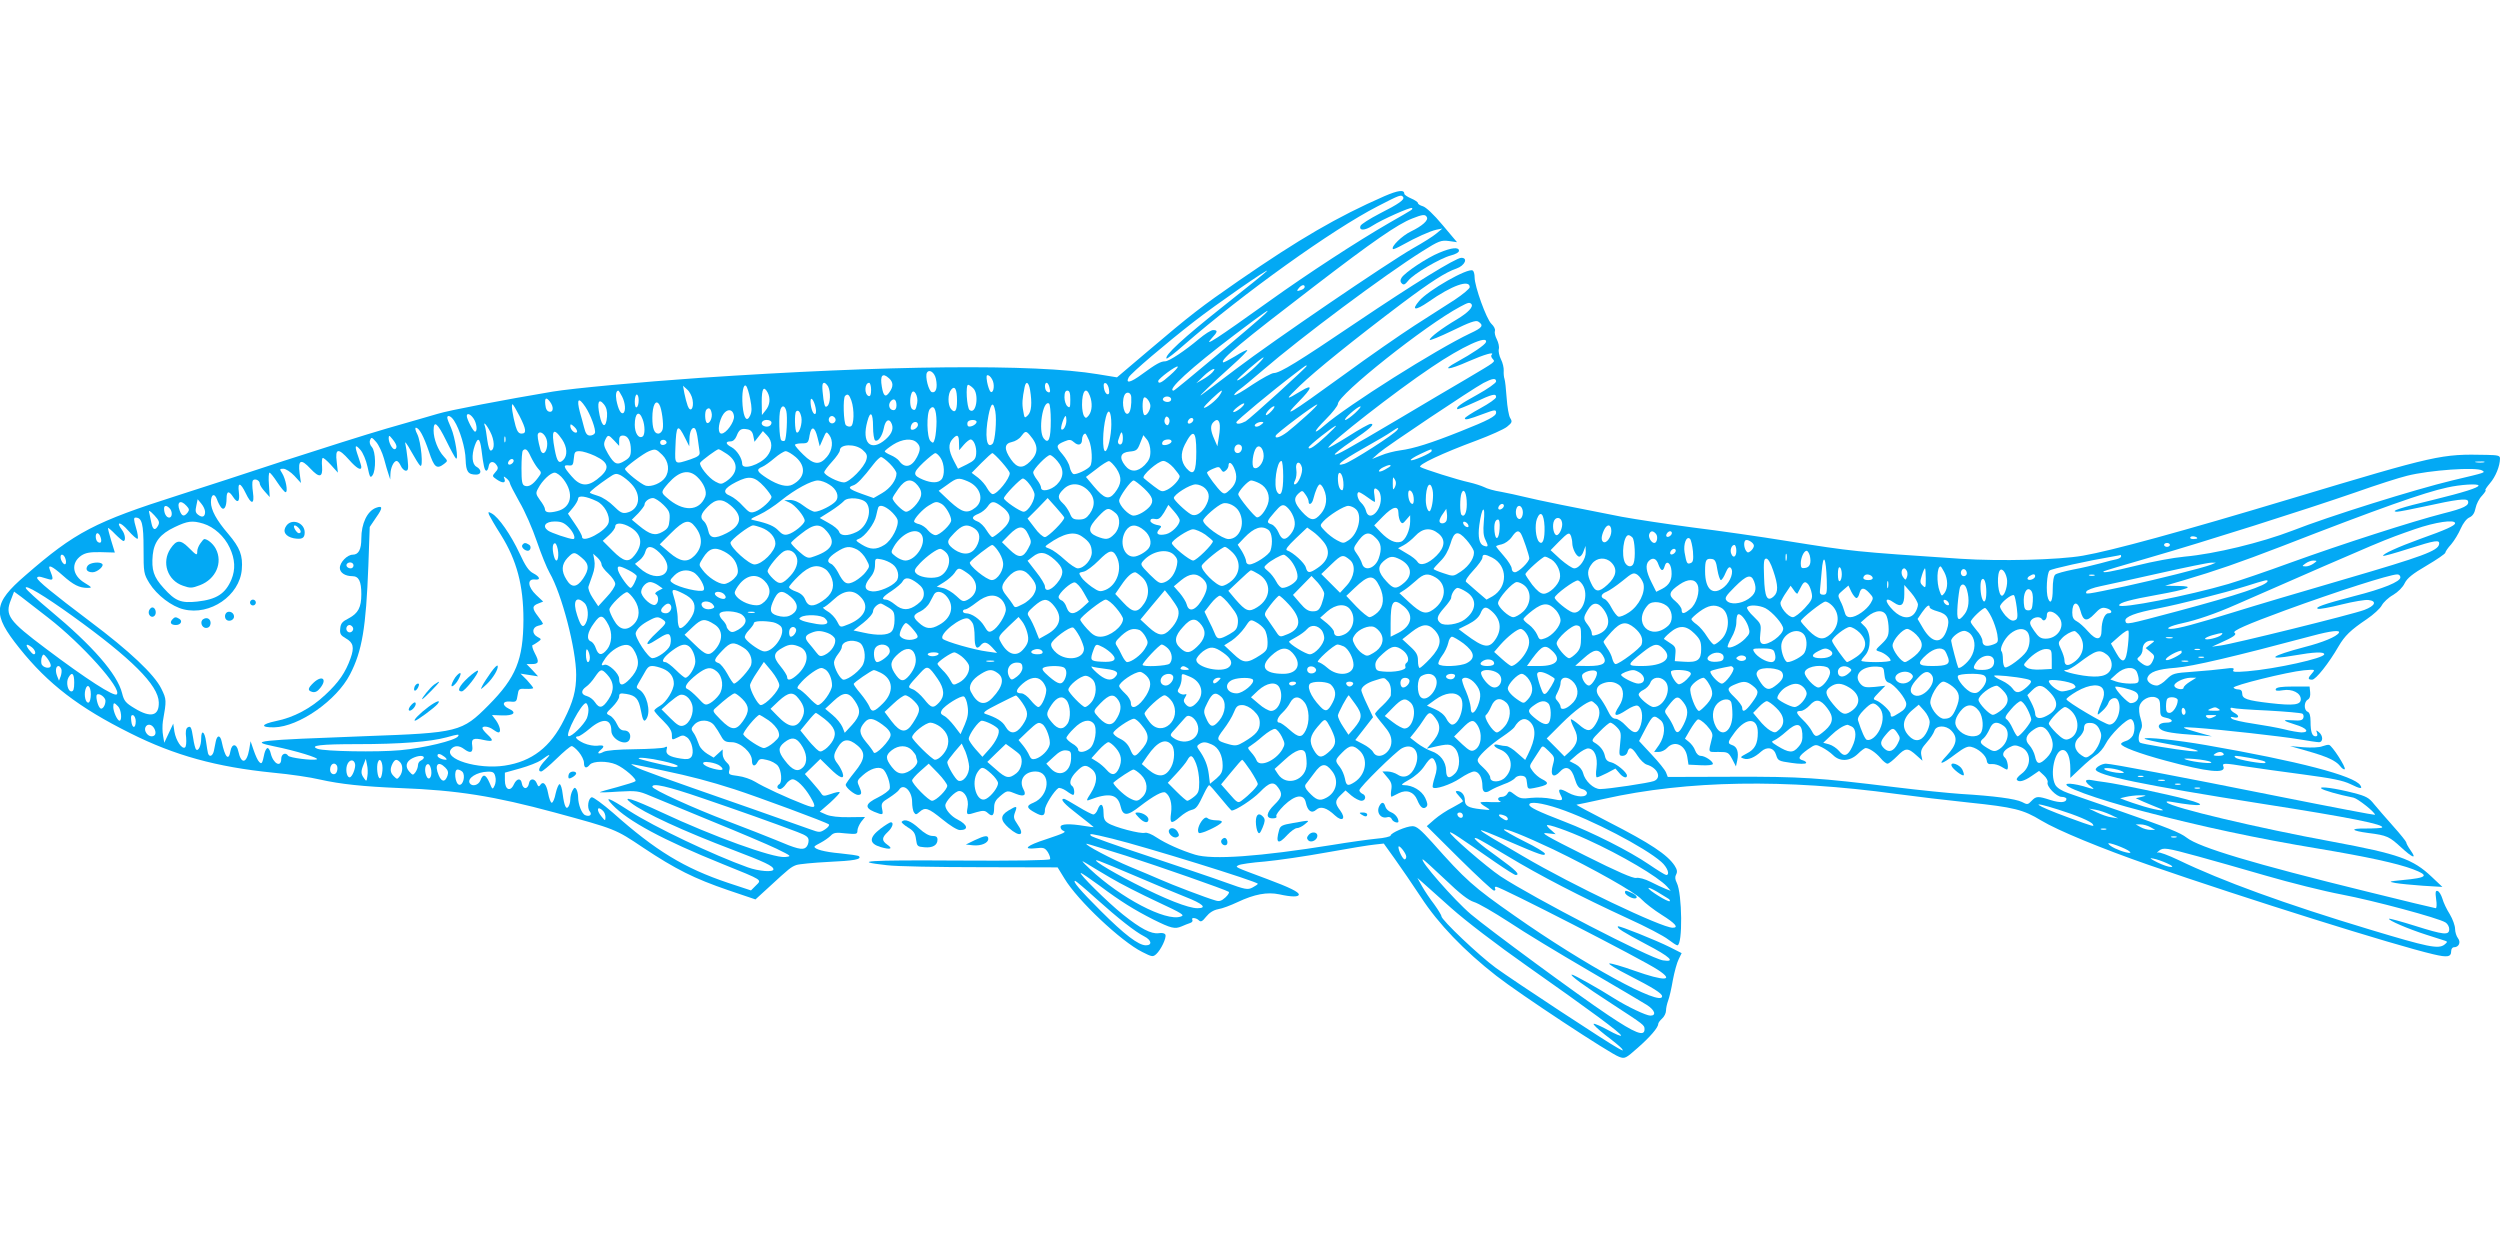<?xml version="1.0" standalone="no"?>
<!DOCTYPE svg PUBLIC "-//W3C//DTD SVG 20010904//EN"
 "http://www.w3.org/TR/2001/REC-SVG-20010904/DTD/svg10.dtd">
<svg version="1.0" xmlns="http://www.w3.org/2000/svg"
 width="1280pt" height="640pt" viewBox="0 0 1280 640"
 preserveAspectRatio="xMidYMid meet">
<g transform="translate(0,640) scale(0.1,-0.1)"
fill="#03a9f4" stroke="none">
<path d="M7089 5396 c-242 -106 -436 -219 -749 -435 -188 -130 -243 -172 -463
-359 l-158 -134 -98 16 c-322 54 -1080 46 -2041 -19 -302 -21 -646 -53 -750
-70 -244 -41 -533 -96 -590 -114 -36 -10 -153 -45 -260 -75 -107 -31 -343
-106 -525 -165 -181 -60 -424 -139 -540 -176 -430 -137 -530 -189 -785 -411
-167 -144 -171 -197 -31 -372 147 -184 305 -305 568 -436 227 -114 442 -173
730 -202 87 -8 195 -24 240 -35 107 -24 221 -36 413 -44 292 -11 479 -41 790
-125 312 -85 310 -84 453 -180 167 -111 261 -158 436 -218 l139 -47 69 63
c104 96 113 103 140 113 14 5 88 12 164 16 131 6 172 13 157 29 -4 4 -48 10
-98 15 -79 7 -130 21 -130 34 0 3 15 12 33 21 17 9 40 25 50 35 15 16 27 18
77 12 55 -5 60 -4 60 14 0 11 9 31 19 45 l20 25 -82 -1 c-51 -1 -95 4 -116 13
l-34 15 54 47 c29 27 51 50 48 53 -2 3 -23 -1 -44 -9 -36 -12 -41 -12 -50 2
-5 9 -27 35 -47 58 l-37 42 39 38 40 39 48 -47 c52 -52 78 -61 66 -24 -4 12
-15 33 -25 46 -24 30 -24 46 2 87 25 42 55 44 98 8 45 -37 41 -71 -14 -138
-25 -31 -45 -59 -45 -64 0 -15 46 -52 63 -52 20 0 21 10 5 46 -11 24 -10 29
20 55 37 33 78 46 101 32 20 -12 43 -80 36 -102 -3 -9 -30 -29 -60 -44 -64
-31 -70 -52 -20 -73 47 -19 48 -18 41 16 -5 27 -1 33 37 56 23 15 46 33 50 40
22 37 67 -5 67 -62 0 -21 4 -46 10 -54 8 -12 11 -12 28 3 29 26 44 21 117 -38
39 -32 76 -55 90 -55 46 0 40 27 -12 54 -33 16 -63 51 -63 72 0 21 51 74 71
74 29 0 51 -42 43 -84 -7 -40 -6 -41 47 -24 33 9 42 9 57 -5 23 -21 32 -13 32
29 0 24 8 39 31 58 36 30 36 30 82 11 40 -16 54 -7 37 24 -25 47 5 91 62 91
81 0 73 -125 -11 -160 -38 -15 -36 -27 9 -51 38 -21 50 -17 50 15 0 22 47 97
69 111 6 3 24 -3 40 -14 16 -12 32 -21 35 -21 10 0 7 38 -4 45 -19 12 -10 43
21 74 35 36 48 38 79 13 31 -25 29 -69 -5 -123 -23 -35 -24 -41 -9 -35 102 39
146 31 161 -31 12 -53 34 -53 101 0 69 53 115 78 129 69 24 -16 35 -56 29
-103 -8 -57 0 -61 46 -21 18 16 44 32 58 35 25 6 32 15 67 89 10 21 21 38 24
38 3 0 29 -29 58 -65 29 -36 55 -65 57 -65 21 0 108 57 144 94 49 51 71 57 94
24 24 -33 20 -50 -19 -88 -42 -41 -46 -70 -9 -70 15 0 23 4 19 11 -4 6 14 30
39 55 58 56 103 61 112 14 9 -43 30 -57 53 -36 22 20 54 11 96 -29 38 -35 58
-17 27 25 -28 37 -28 51 3 80 l24 23 31 -27 c17 -14 40 -26 51 -26 22 0 26 28
4 36 -8 4 -15 12 -15 18 0 15 186 198 218 215 59 31 98 -22 68 -93 -20 -48
-56 -65 -90 -42 -14 9 -37 16 -52 16 l-26 0 25 -30 c21 -24 25 -37 20 -66 -3
-21 -2 -35 3 -33 5 3 21 11 36 18 40 20 77 7 94 -34 16 -40 32 -51 47 -36 8 8
6 20 -6 46 -18 37 -64 65 -109 65 -18 0 -11 7 27 28 29 16 61 44 78 70 33 49
44 52 58 15 7 -20 6 -39 -5 -72 -8 -25 -13 -48 -10 -52 8 -14 91 13 140 46 28
19 60 35 72 35 24 0 42 -32 42 -75 0 -32 15 -39 42 -21 13 8 44 22 68 31 25 8
50 23 57 31 6 9 22 14 35 12 18 -2 24 -10 26 -36 3 -32 5 -33 35 -27 77 15 85
25 40 47 -14 7 -35 25 -45 39 -19 26 -19 26 4 61 13 20 28 44 35 54 11 18 13
17 43 -12 30 -29 31 -33 21 -69 -16 -57 2 -73 38 -34 30 32 58 17 74 -39 11
-35 20 -48 38 -52 13 -3 24 -12 24 -20 0 -24 -51 -23 -95 1 -44 25 -57 22 -40
-11 16 -30 10 -32 -46 -20 -27 6 -74 8 -104 5 -48 -6 -59 -3 -84 16 -26 20
-29 21 -38 6 -5 -10 -18 -17 -28 -17 -22 0 -27 -15 -7 -24 6 -3 -14 -4 -45 -3
-32 2 -58 1 -58 -2 0 -4 12 -14 28 -23 27 -17 27 -17 -28 -11 -63 7 -80 17
-80 47 0 25 -17 46 -39 46 -11 0 -9 -6 7 -23 12 -13 22 -26 22 -29 0 -3 -24
-17 -52 -32 -29 -14 -71 -42 -93 -61 l-40 -35 166 -165 c92 -91 172 -165 178
-165 7 0 9 5 6 10 -3 6 -1 10 5 10 22 0 752 -374 829 -426 87 -57 34 -59 -121
-4 -62 22 -120 39 -128 37 -8 -2 37 -29 100 -61 123 -63 170 -92 170 -107 0
-56 -398 161 -755 412 -212 148 -251 183 -423 377 -58 64 -79 82 -100 82 -32
0 -112 -35 -112 -48 0 -5 -33 -13 -72 -16 -40 -4 -142 -18 -226 -32 -374 -60
-614 -77 -703 -50 -72 22 -150 57 -197 88 -25 17 -50 27 -60 24 -21 -7 -158
29 -189 50 -18 11 -23 24 -23 54 0 45 -16 53 -30 15 -5 -14 -15 -25 -22 -25
-7 0 -42 18 -78 40 -36 22 -68 40 -72 40 -23 0 0 -26 72 -81 44 -34 80 -63 80
-64 0 -1 -21 2 -47 6 -78 13 -123 11 -123 -5 0 -8 6 -16 13 -19 19 -7 8 -12
-87 -44 -100 -32 -124 -54 -52 -46 39 5 46 2 61 -20 9 -15 14 -31 11 -36 -4
-6 -179 -9 -478 -7 -459 3 -545 -3 -356 -24 46 -6 261 -10 478 -10 l395 -1 35
-57 c67 -112 290 -322 398 -376 51 -26 55 -26 72 -11 24 22 53 83 47 99 -3 8
-17 11 -35 8 -38 -5 -92 23 -183 96 -79 63 -229 212 -215 212 5 0 47 -29 95
-64 111 -83 178 -124 276 -174 91 -45 110 -50 145 -35 14 6 33 14 43 17 10 3
15 10 12 16 -9 14 19 12 33 -2 10 -10 18 -6 37 18 17 21 37 34 62 39 21 3 65
20 99 36 87 41 152 53 214 40 63 -14 100 -14 100 -1 0 13 -46 36 -164 80 -169
63 -163 60 -145 70 8 5 69 14 135 19 65 6 209 27 319 47 110 20 220 38 245 40
l45 5 56 -78 c31 -43 91 -131 134 -196 89 -137 222 -275 386 -403 120 -94 583
-399 629 -415 29 -11 34 -8 95 46 63 55 105 104 105 122 0 6 9 18 20 28 11 10
20 28 20 41 0 12 5 35 11 51 6 15 17 63 24 105 8 42 21 90 30 107 l15 31 -59
30 c-74 37 -262 112 -267 107 -8 -8 26 -29 143 -91 125 -65 155 -94 87 -83
-67 11 -662 319 -831 430 -72 48 -267 217 -259 225 5 4 41 -20 234 -154 51
-35 97 -64 102 -64 26 0 1 25 -89 90 -101 72 -144 110 -108 97 10 -4 81 -45
157 -91 162 -98 373 -207 614 -318 93 -42 186 -91 207 -108 21 -16 42 -30 47
-30 28 0 25 266 -3 320 -9 18 -10 31 -3 43 7 13 5 25 -8 45 -37 56 -124 114
-339 224 -93 48 -167 87 -163 88 4 0 68 14 142 30 424 95 927 103 1496 25 96
-13 263 -33 370 -44 231 -24 279 -36 371 -92 84 -51 313 -145 549 -227 502
-174 1265 -413 1459 -458 72 -17 91 -14 91 16 0 11 6 20 14 20 25 0 37 25 21
46 -8 10 -15 32 -15 48 0 16 -12 50 -27 75 -16 25 -33 61 -38 80 -6 19 -16 36
-24 39 -11 4 -13 -5 -8 -42 4 -25 3 -46 -2 -46 -4 0 -163 38 -352 85 -582 143
-859 226 -923 276 -33 26 -96 51 -346 138 -113 39 -230 79 -260 90 -35 12 -59
28 -67 43 -29 55 -3 178 38 178 24 0 39 -37 39 -97 l0 -46 53 50 c28 27 65 58
80 68 16 10 37 35 47 55 24 48 109 132 130 128 19 -4 25 -54 10 -84 -7 -12
-23 -25 -36 -28 -13 -4 -24 -10 -24 -15 0 -14 92 -49 226 -85 217 -59 312 -69
298 -31 -8 19 2 19 120 0 51 -8 181 -26 287 -40 150 -20 205 -31 244 -50 49
-24 63 -26 50 -6 -30 49 -318 124 -790 206 -148 26 -315 43 -315 33 0 -3 55
-16 123 -28 136 -24 198 -44 107 -35 -69 7 -242 36 -252 42 -12 6 -10 41 3 65
8 16 8 30 -1 59 -7 20 -10 49 -6 63 8 33 53 57 84 45 18 -7 22 -16 22 -53 0
-41 2 -45 30 -51 39 -8 39 -25 1 -25 -36 0 -50 -19 -27 -35 18 -13 66 -21 186
-29 l75 -6 -65 18 c-99 28 -102 32 -20 26 128 -9 441 -44 530 -59 47 -8 93
-15 103 -15 22 0 22 33 0 51 -15 12 -16 12 -10 -3 4 -12 2 -18 -7 -18 -18 0
-26 22 -26 76 0 30 -5 46 -15 50 -20 8 -19 51 1 62 10 6 14 19 12 38 l-3 29
-84 0 c-60 0 -86 -4 -89 -13 -3 -9 6 -11 37 -6 47 8 91 -14 91 -46 0 -29 -35
-34 -157 -20 -120 14 -143 22 -143 50 0 13 -7 20 -19 20 -11 0 -22 4 -25 9 -7
11 277 81 359 89 59 5 60 5 43 -15 -23 -25 -23 -33 0 -33 19 0 86 85 135 170
32 55 62 84 145 140 34 23 69 55 77 71 8 15 34 40 58 53 25 15 50 40 59 60 13
26 40 48 112 90 53 31 96 61 96 66 0 5 13 25 30 43 16 19 38 55 49 81 12 27
30 51 45 57 17 8 26 23 31 48 4 20 18 48 33 63 14 16 22 28 18 28 -5 0 6 16
22 35 29 33 52 89 52 128 0 14 -10 17 -67 18 -236 5 -250 2 -1006 -225 -555
-167 -917 -266 -1062 -291 -125 -22 -428 -29 -625 -16 -553 37 -551 37 -890
91 -135 22 -351 53 -481 69 -129 17 -294 42 -365 55 -217 42 -436 86 -499 102
-33 8 -87 20 -120 26 -33 5 -72 16 -86 24 -15 7 -49 18 -75 24 -61 13 -234 68
-252 79 -16 10 113 71 289 136 69 26 139 57 155 70 26 21 28 26 16 45 -7 11
-15 58 -18 103 -3 45 -8 89 -11 97 -3 8 -5 27 -4 42 1 14 -5 41 -14 58 -9 18
-14 42 -11 53 3 11 -2 33 -10 49 -9 17 -13 36 -10 44 3 8 -5 24 -18 36 -26 25
-86 192 -86 238 0 16 -4 32 -10 35 -24 15 -229 -102 -274 -156 -42 -49 -20
-51 47 -5 121 85 212 117 212 76 0 -8 -35 -37 -77 -65 -43 -27 -136 -87 -206
-132 -71 -46 -233 -158 -360 -251 -290 -210 -319 -227 -233 -139 70 71 75 93
14 56 -84 -51 -85 -48 -8 26 81 78 277 236 522 421 148 111 224 160 280 179
43 15 61 55 25 55 -28 0 -242 -132 -539 -332 -296 -200 -390 -258 -421 -258
-11 0 -60 -27 -109 -59 -48 -33 -90 -57 -93 -54 -3 3 8 15 24 27 16 11 70 56
120 99 198 171 626 490 819 611 84 53 96 57 135 52 l42 -6 -75 89 c-44 53 -85
91 -100 95 -14 4 -25 11 -25 16 0 5 -16 16 -35 24 -19 8 -35 19 -35 24 0 22
-31 18 -101 -12z m95 -5 c9 -13 -22 -35 -121 -85 -50 -26 -94 -54 -97 -62 -10
-26 21 -26 62 1 46 30 194 96 201 90 6 -7 10 -4 -114 -75 -168 -97 -421 -262
-615 -401 -274 -196 -341 -240 -297 -192 32 34 34 43 8 43 -11 0 -43 -21 -73
-46 -70 -59 -152 -114 -173 -114 -22 0 -47 -14 -118 -66 -58 -43 -86 -50 -68
-16 11 21 191 174 335 286 113 88 383 275 373 259 -3 -5 -107 -89 -230 -186
-198 -157 -298 -249 -284 -263 2 -2 42 28 88 69 306 266 761 592 993 711 114
59 121 61 130 47z m121 -102 c11 -16 -23 -46 -81 -74 -46 -22 -104 -79 -92
-90 2 -3 24 7 49 21 68 38 141 71 174 78 l30 6 -30 -25 c-16 -14 -70 -48 -120
-76 -131 -75 -714 -472 -905 -617 -91 -69 -172 -130 -180 -135 -21 -14 60 63
159 152 45 40 80 76 77 78 -3 3 -31 -11 -62 -31 -32 -19 -60 -34 -62 -31 -14
14 97 106 468 390 301 231 426 317 500 346 53 21 67 23 75 8z m-625 -358 c0
-5 -7 -12 -16 -15 -24 -9 -28 -7 -14 9 14 17 30 20 30 6z m853 -87 c13 -14
-15 -44 -75 -80 -76 -45 -138 -92 -138 -104 0 -5 52 16 116 47 88 43 119 54
132 47 31 -20 22 -32 -41 -61 -173 -82 -624 -366 -747 -472 -61 -53 -57 -33 8
32 34 34 62 70 62 79 0 47 450 404 625 497 43 23 48 24 58 15z m-1058 -53
c-53 -50 -459 -391 -466 -391 -39 0 88 116 311 285 160 121 196 146 155 106z
m1133 -143 c-5 -14 -68 -57 -150 -102 -81 -44 -42 -42 61 4 83 36 135 51 118
33 -4 -3 -2 -13 5 -20 14 -17 23 -10 -137 -105 -66 -38 -217 -128 -335 -198
-279 -165 -330 -193 -336 -187 -3 3 35 33 85 67 97 66 123 90 99 90 -8 0 -60
-29 -116 -65 -56 -35 -102 -61 -101 -57 2 21 346 290 529 412 158 107 290 167
278 128z m-1164 -109 c-40 -42 -104 -92 -110 -86 -5 4 125 117 135 117 3 0 -8
-14 -25 -31z m-453 -60 c-43 -39 -61 -47 -61 -30 0 12 93 81 100 74 3 -3 -15
-23 -39 -44z m699 47 c0 -7 -290 -270 -312 -283 -27 -14 -48 -17 -48 -5 0 8
184 161 300 249 56 43 60 46 60 39z m-483 -33 c-9 -10 -31 -26 -49 -36 l-33
-19 37 36 c38 37 75 52 45 19z m-1415 -33 c9 -44 1 -72 -20 -68 -17 3 -37 82
-26 100 12 20 39 1 46 -32z m-240 3 c22 -20 23 -42 2 -71 -20 -29 -31 -21 -39
28 -10 58 3 74 37 43z m532 -15 c10 -29 0 -67 -14 -52 -4 5 -12 26 -16 48 -5
31 -4 38 7 34 8 -3 18 -16 23 -30z m2576 -1 c0 -8 -43 -38 -95 -67 -89 -49
-112 -66 -103 -75 2 -2 42 14 88 35 92 43 110 47 110 27 0 -8 -36 -33 -80 -57
-44 -24 -80 -47 -80 -52 0 -10 18 -6 95 23 59 22 65 23 65 6 0 -18 -40 -39
-181 -95 -150 -60 -241 -89 -311 -98 -29 -4 -73 -15 -98 -26 l-45 -18 35 31
c40 35 474 325 535 358 46 24 65 27 65 8z m-3420 -26 c14 -28 12 -87 -4 -100
-11 -9 -14 -2 -20 35 -8 64 -8 84 4 84 5 0 14 -9 20 -19z m220 -17 c0 -24 -4
-34 -12 -32 -24 8 -22 68 2 68 5 0 10 -16 10 -36z m814 -1 c11 -67 7 -111 -11
-129 -17 -17 -18 -16 -24 22 -7 36 -5 63 7 122 7 34 21 26 28 -15z m99 15 c7
-25 3 -33 -12 -23 -13 8 -15 45 -2 45 5 0 11 -10 14 -22z m305 -12 c3 -20 0
-27 -10 -24 -7 3 -14 17 -16 32 -3 20 0 27 10 24 7 -3 14 -17 16 -32z m-1837
-49 c9 -44 9 -64 0 -84 -17 -37 -33 -16 -39 51 -5 63 4 114 18 100 6 -6 15
-36 21 -67z m1141 56 c33 -30 16 -140 -18 -112 -14 12 -21 129 -7 129 3 0 15
-7 25 -17z m-1436 -60 c8 -44 -11 -68 -25 -31 -5 14 -13 43 -17 64 l-7 39 21
-19 c12 -10 25 -34 28 -53z m1354 -5 c0 -52 -11 -66 -31 -42 -17 21 -17 78 1
99 19 23 30 2 30 -57z m-970 43 c16 -30 12 -66 -10 -92 l-19 -24 -1 68 c0 67
10 84 30 48z m-745 -21 c17 -33 20 -76 6 -85 -12 -7 -26 20 -35 66 -5 30 -1
49 10 49 2 0 10 -13 19 -30z m1511 -34 c-7 -35 -11 -40 -25 -31 -12 7 -15 54
-4 81 11 29 36 -14 29 -50z m784 18 c0 -40 -2 -45 -15 -34 -8 7 -15 28 -15 46
0 24 5 34 15 34 11 0 15 -12 15 -46z m100 20 c14 -37 12 -77 -5 -100 -13 -16
-16 -17 -25 -4 -5 8 -10 34 -10 57 0 72 21 97 40 47z m665 3 c-16 -26 -74 -71
-81 -64 -5 4 82 87 91 87 3 0 -1 -10 -10 -23z m-453 -9 c2 -39 -3 -73 -13 -83
-21 -21 -39 48 -23 89 9 24 34 19 36 -6z m-2522 -17 c0 -17 -4 -33 -10 -36 -6
-4 -10 8 -10 29 0 20 5 36 10 36 6 0 10 -13 10 -29z m1089 -2 c16 -46 14 -126
-3 -132 -7 -3 -19 0 -25 6 -12 12 -16 139 -4 150 13 13 21 7 32 -24z m1531
-27 c0 -22 -20 -53 -31 -47 -11 7 -12 78 -2 89 9 9 33 -22 33 -42z m105 39 c3
-5 1 -13 -5 -16 -15 -9 -43 3 -35 15 8 13 32 13 40 1z m-3179 -18 c20 -26 18
-55 -3 -51 -12 2 -19 14 -21 36 -4 36 4 41 24 15z m1360 -31 c4 -19 2 -32 -4
-32 -10 0 -22 33 -22 65 0 29 18 6 26 -33z m414 12 c0 -15 -6 -24 -15 -24 -21
0 -30 27 -15 45 16 19 30 10 30 -21z m-1593 -7 c27 -40 55 -117 49 -134 -3 -7
-14 -13 -25 -13 -15 0 -23 10 -31 43 -6 23 -15 58 -21 77 -18 69 -7 79 28 27z
m111 -50 c-5 -61 -25 -57 -38 7 -14 67 -5 89 22 56 13 -16 18 -36 16 -63z
m268 61 c12 -19 23 -101 17 -125 -3 -13 -13 -23 -23 -23 -20 0 -30 27 -30 80
0 66 18 98 36 68z m2004 -81 c0 -95 -11 -123 -36 -92 -30 38 -5 199 27 179 5
-3 9 -42 9 -87z m971 62 c-13 -10 -28 -19 -35 -19 -6 1 2 12 19 25 16 13 32
22 35 19 3 -3 -6 -14 -19 -25z m-3691 -39 c35 -69 37 -90 10 -90 -14 0 -22 11
-30 38 -15 54 -24 112 -16 112 3 0 19 -27 36 -60z m2436 24 c8 -45 -1 -153
-14 -166 -31 -31 -41 42 -21 145 13 66 25 73 35 21z m1594 -21 c-35 -32 -80
-70 -99 -85 -36 -27 -66 -37 -59 -18 4 12 199 159 212 159 5 1 -19 -25 -54
-56z m-2664 22 c7 -29 1 -141 -8 -151 -4 -3 -11 -3 -17 1 -12 7 -15 132 -5
159 9 24 23 19 30 -9z m769 -53 c0 -31 -4 -70 -8 -86 -7 -26 -10 -27 -23 -14
-19 18 -21 142 -3 164 20 24 33 0 34 -64z m1715 53 c-13 -14 -26 -23 -28 -20
-7 7 29 45 41 45 6 0 0 -11 -13 -25z m428 -10 c-21 -19 -43 -35 -50 -35 -15 0
62 69 77 69 6 0 -7 -15 -27 -34z m-3295 3 c7 -25 -10 -61 -24 -53 -10 7 -12
58 -2 68 12 12 21 7 26 -15z m115 -19 c3 -29 -40 -89 -64 -89 -19 0 -18 44 2
87 21 42 57 44 62 2z m345 -5 c6 -32 -11 -86 -24 -78 -10 6 -12 97 -3 107 11
11 21 -1 27 -29z m1587 -37 c0 -56 -18 -137 -31 -137 -16 0 -14 109 3 174 13
51 28 31 28 -37z m-3266 31 c17 -24 22 -68 8 -68 -9 0 -42 64 -42 80 0 17 18
11 34 -12z m866 -4 c13 -33 13 -81 0 -89 -20 -13 -40 17 -40 60 0 60 22 77 40
29z m1180 -38 c0 -36 5 -68 11 -71 14 -9 36 22 44 62 7 37 23 52 36 32 17 -28
9 -57 -26 -88 -77 -67 -125 -19 -94 92 15 57 29 44 29 -27z m-2145 30 c29 -44
58 -141 59 -199 2 -62 12 -77 54 -77 28 0 29 25 2 40 -23 12 -27 58 -9 109 16
45 26 38 34 -21 10 -82 16 -108 25 -108 5 0 10 10 12 23 4 26 26 29 41 5 9
-13 7 -21 -7 -36 -17 -19 -16 -21 6 -36 30 -21 49 -21 41 2 -6 15 -5 15 10 3
9 -7 17 -18 17 -23 0 -6 22 -49 49 -97 28 -47 68 -139 90 -204 22 -64 51 -136
65 -160 62 -107 136 -391 136 -522 0 -80 -15 -137 -62 -230 -69 -140 -165
-214 -304 -235 -137 -21 -316 34 -274 85 16 19 41 19 66 0 32 -24 47 -19 42
16 -6 37 5 43 60 30 48 -10 52 -4 17 29 -14 13 -25 27 -25 32 0 13 33 9 54 -7
11 -8 23 -15 28 -15 15 0 8 32 -12 61 l-21 28 52 -2 c59 -2 77 15 35 34 -38
18 -34 41 6 37 31 -3 33 -1 38 32 5 33 7 35 43 33 20 -1 37 1 37 4 0 4 -15 22
-32 41 l-33 33 45 -7 45 -7 -29 32 -30 31 27 0 c36 0 39 11 15 56 -11 21 -16
40 -11 41 6 2 18 10 28 17 18 13 18 14 -3 25 -30 16 -28 49 3 57 14 3 25 8 25
11 0 2 -11 19 -25 37 -32 41 -31 54 1 66 l25 10 -36 34 c-43 41 -47 83 -7 79
32 -4 27 14 -8 32 -23 12 -40 37 -70 102 -44 94 -107 185 -142 204 -18 10 -20
9 -14 -7 4 -9 31 -56 61 -103 81 -130 115 -258 115 -434 -1 -205 -38 -296
-179 -438 -136 -137 -154 -141 -626 -158 -563 -21 -603 -25 -473 -52 110 -22
237 -61 220 -67 -21 -7 -141 8 -147 19 -12 19 -35 9 -35 -16 0 -47 -41 -26
-54 28 -3 15 -11 27 -16 27 -5 0 -12 -12 -16 -27 -11 -54 -14 -57 -27 -44 -7
6 -19 33 -28 59 l-16 47 -7 -42 c-13 -73 -41 -78 -56 -9 -8 40 -33 40 -40 1
-9 -54 -28 -34 -45 48 -7 34 -23 35 -30 2 -3 -14 -7 -36 -10 -50 -6 -26 -23
-34 -30 -12 -2 6 -6 33 -10 60 -7 53 -25 64 -25 15 0 -36 -15 -67 -26 -55 -4
3 -11 30 -15 58 -9 58 -13 64 -29 54 -8 -5 -11 -24 -7 -51 2 -26 0 -47 -6 -51
-16 -10 -46 35 -54 81 l-6 41 -23 -49 -23 -49 -6 36 c-4 20 -4 54 -1 74 19
108 19 112 -8 167 -36 73 -163 193 -366 345 -191 144 -270 209 -270 222 0 6 9
8 20 5 11 -3 30 -9 41 -12 23 -6 23 2 4 49 -12 30 12 19 66 -29 55 -49 85 -64
127 -64 25 0 24 2 -15 26 -64 38 -71 103 -16 140 22 14 44 18 99 17 l72 -2
-19 62 c-10 33 -17 62 -16 64 2 1 19 -13 37 -32 19 -19 38 -35 42 -35 13 0 9
35 -7 56 -34 45 -10 45 30 -1 24 -27 46 -47 50 -43 3 3 0 29 -9 57 -12 41 -12
51 -2 51 33 0 41 -32 41 -160 0 -123 1 -128 30 -176 38 -61 115 -120 176 -134
135 -33 286 71 297 204 6 72 -9 111 -69 182 -61 71 -89 123 -89 163 0 40 18
49 31 14 5 -15 15 -33 21 -41 15 -18 28 2 28 46 0 39 12 41 34 7 23 -35 35
-24 29 25 -7 53 8 51 35 -5 29 -61 46 -59 37 5 -4 27 -4 54 -1 59 9 14 36 2
36 -15 0 -7 12 -26 26 -41 l25 -28 -4 63 c-3 34 -1 62 3 62 4 0 22 -22 40 -50
18 -27 37 -50 42 -50 14 0 1 68 -18 98 -13 20 -13 22 7 22 12 0 37 -16 56 -36
l34 -37 -7 50 c-9 69 7 76 56 23 45 -48 63 -45 59 11 -2 21 -1 41 3 44 3 3 22
-13 42 -35 l36 -40 -6 55 c-9 71 8 73 64 10 37 -42 62 -57 62 -36 0 5 -7 28
-15 51 -21 59 -18 69 10 37 14 -16 29 -52 37 -88 11 -53 14 -58 25 -43 19 26
17 123 -3 145 -10 11 -14 25 -9 36 6 16 9 15 31 -10 13 -15 31 -53 40 -85 8
-31 19 -68 24 -82 l8 -25 1 28 c1 33 17 67 32 67 5 0 15 -11 21 -25 6 -14 18
-25 26 -25 12 0 14 11 9 58 -3 31 -9 68 -12 82 -4 14 10 -4 29 -39 20 -36 41
-70 47 -75 18 -17 5 123 -15 162 -9 17 -12 32 -7 32 17 0 40 -42 67 -122 27
-82 40 -92 78 -63 19 15 19 15 -2 38 -29 31 -52 89 -52 133 0 55 20 39 65 -53
22 -45 44 -85 49 -90 16 -14 -4 108 -24 155 -11 24 -20 48 -20 53 0 17 20 9
35 -15z m1951 13 c10 -17 -13 -36 -27 -22 -12 12 -4 33 11 33 5 0 12 -5 16
-11z m1184 -11 c0 -27 -16 -55 -26 -46 -6 7 14 68 22 68 2 0 4 -10 4 -22z
m526 -14 c-5 -13 -10 -14 -18 -6 -6 6 -8 18 -4 28 5 13 10 14 18 6 6 -6 8 -18
4 -28z m124 17 c0 -12 -20 -25 -27 -18 -7 7 6 27 18 27 5 0 9 -4 9 -9z m-2160
-15 c0 -16 -19 -25 -37 -18 -23 8 -14 32 12 32 15 0 25 -6 25 -14z m1050 4 c0
-15 -38 -32 -45 -20 -3 5 -3 15 0 20 8 13 45 13 45 0z m1244 -7 c3 -10 2 -40
-3 -68 l-8 -50 -16 37 c-20 44 -21 70 -5 86 17 17 26 15 32 -5z m-1544 -8 c0
-15 -26 -32 -36 -23 -2 3 -2 13 2 22 8 20 34 21 34 1z m1756 0 c-10 -8 -23
-12 -29 -8 -11 7 12 23 33 23 12 -1 11 -4 -4 -15z m-3946 -36 c22 -42 24 -90
4 -96 -7 -2 -14 18 -19 53 -4 31 -9 63 -12 71 -12 30 8 10 27 -28z m444 -1
c-8 -12 -34 11 -34 30 0 13 3 12 20 -3 11 -10 17 -22 14 -27z m3838 -18 c-58
-54 -92 -77 -92 -61 0 9 129 111 140 111 3 -1 -19 -23 -48 -50z m-3283 -15
l20 -40 1 35 c0 42 15 69 29 55 5 -6 11 -30 14 -55 3 -25 7 -54 9 -65 2 -16
-7 -23 -47 -37 -82 -27 -80 -28 -77 59 4 120 12 127 51 48z m348 13 l6 -30 22
28 21 27 22 -23 c28 -30 28 -70 0 -105 -36 -45 -128 -74 -128 -40 0 28 -27 70
-54 85 -31 16 -34 30 -6 30 13 0 24 10 31 27 13 34 24 41 55 35 18 -3 27 -13
31 -34z m329 -9 l11 -44 17 39 c16 37 17 38 31 20 23 -30 18 -79 -11 -113 -37
-44 -68 -41 -121 11 -24 23 -43 46 -43 50 0 4 15 8 34 8 32 0 35 2 41 41 9 51
27 46 41 -12z m2969 41 c-13 -22 -234 -163 -272 -175 -54 -16 -15 16 95 78 64
36 131 75 147 87 34 23 39 24 30 10z m-4357 -48 c10 -29 -1 -72 -17 -72 -5 0
-12 8 -14 18 -13 47 -17 74 -12 82 10 15 33 0 43 -28z m80 -2 c26 -39 29 -82
6 -105 -22 -22 -32 -10 -44 54 -19 100 -7 117 38 51z m2394 23 c46 -53 46 -92
2 -136 -38 -38 -66 -35 -98 11 -36 52 -35 81 5 89 16 3 38 16 47 29 21 28 25
29 44 7z m474 -39 c-7 -19 -27 -8 -21 11 15 46 18 51 23 27 2 -13 1 -30 -2
-38z m-170 11 c15 -36 19 -112 6 -131 -11 -17 -72 -46 -86 -41 -7 3 -16 19
-19 35 -3 17 -20 46 -37 66 -35 40 -34 48 10 66 26 11 33 10 50 -5 21 -19 40
-13 40 14 0 16 8 31 17 31 2 0 11 -16 19 -35z m549 -58 c0 -105 -13 -127 -51
-84 -28 33 -31 74 -8 120 43 84 59 74 59 -36z m-4095 27 c0 -8 -4 -14 -10 -14
-12 0 -30 34 -30 57 1 16 3 15 20 -6 11 -13 20 -29 20 -37z m557 24 c-3 -7 -5
-2 -5 12 0 14 2 19 5 13 2 -7 2 -19 0 -25z m558 6 l25 -27 0 27 c0 19 5 26 20
26 25 0 40 -29 40 -74 0 -30 -6 -40 -31 -55 -40 -25 -53 -19 -86 36 -21 37
-24 48 -15 69 14 30 17 30 47 -2z m1765 -11 l1 -38 24 28 c13 15 29 27 34 27
17 0 32 -39 29 -73 -2 -27 -10 -36 -48 -55 l-45 -22 -22 42 c-27 52 -29 85 -6
110 24 27 33 22 33 -19z m980 -45 c0 -30 -7 -46 -29 -69 -37 -37 -73 -38 -101
-2 -32 41 -23 67 24 71 34 3 40 7 54 44 l16 40 18 -22 c11 -13 18 -39 18 -62z
m-2477 47 c1 -5 -6 -11 -15 -13 -11 -2 -18 3 -18 13 0 17 30 18 33 0z m1281
-1 c20 -19 20 -37 1 -74 -27 -52 -63 -60 -92 -19 -7 9 -26 22 -43 29 -16 7
-30 15 -30 19 0 4 19 19 42 34 47 30 98 35 122 11z m1304 4 c-5 -15 -48 -24
-48 -10 0 14 12 22 33 22 10 0 17 -5 15 -12z m359 -42 c-9 -23 -37 -20 -37 3
0 21 20 33 34 20 5 -4 6 -15 3 -23z m-1941 1 c22 -19 26 -29 20 -50 -9 -38
-87 -117 -115 -117 -28 0 -101 37 -101 52 0 6 18 30 40 54 22 24 40 50 40 58
0 33 79 35 116 3z m2054 -32 c0 -35 -31 -72 -50 -60 -14 9 -5 81 12 102 16 20
38 -3 38 -42z m-3753 -2 c10 -21 26 -48 37 -61 20 -22 20 -22 0 -49 -26 -35
-48 -48 -68 -40 -13 5 -16 22 -16 90 0 46 3 87 7 90 13 14 24 6 40 -30z m674
8 c33 -33 39 -82 14 -117 -19 -27 -68 -48 -98 -41 -23 6 -107 73 -107 86 0 9
95 80 123 91 33 13 36 12 68 -19z m332 4 c60 -42 58 -98 -7 -141 -22 -14 -27
-14 -53 0 -35 18 -86 83 -78 97 8 12 85 69 94 69 4 0 23 -11 44 -25z m3607 16
c0 -11 -100 -54 -107 -47 -3 3 18 17 48 31 62 29 59 28 59 16z m-4284 -25 c76
-36 79 -68 10 -121 -50 -38 -87 -34 -130 17 -42 48 -44 59 -13 55 19 -2 22 3
25 36 3 33 6 37 30 37 15 0 50 -11 78 -24z m1029 -7 c54 -48 47 -106 -17 -140
-28 -15 -73 -4 -130 32 -54 35 -58 45 -25 59 12 5 40 25 62 44 22 19 48 35 57
36 10 0 33 -14 53 -31z m741 -4 c20 -30 22 -88 5 -109 -17 -20 -51 -20 -95 -2
-54 23 -54 34 2 88 28 26 55 48 61 48 6 0 18 -11 27 -25z m313 -21 c23 -26 41
-51 41 -56 0 -29 -64 -108 -87 -108 -7 0 -19 13 -28 29 -8 16 -29 41 -47 55
l-33 25 50 51 c27 27 52 50 56 50 4 0 26 -21 48 -46z m285 5 c35 -41 34 -83
-3 -120 -31 -30 -81 -40 -81 -15 0 7 -9 25 -20 39 -11 14 -20 31 -20 38 0 17
70 89 86 89 7 0 24 -14 38 -31z m-858 -13 c19 -19 34 -41 34 -50 0 -33 -31
-76 -74 -101 l-43 -25 -62 22 c-64 23 -74 33 -42 43 19 6 48 36 104 109 15 20
33 36 38 36 6 0 26 -15 45 -34z m-1926 15 c0 -12 -20 -25 -27 -18 -7 7 6 27
18 27 5 0 9 -4 9 -9z m3086 -40 c30 -46 27 -79 -9 -125 -30 -37 -53 -30 -106
33 l-41 49 53 40 c28 23 58 41 64 41 7 1 24 -17 39 -38z m293 4 c17 -20 31
-39 31 -43 0 -17 -33 -53 -61 -68 -29 -14 -31 -14 -72 17 -23 18 -46 36 -51
41 -14 11 73 88 100 88 13 0 35 -15 53 -35z m561 -44 c0 -78 -12 -109 -31 -80
-20 31 -2 159 22 159 5 0 9 -36 9 -79z m6148 72 c-10 -2 -28 -2 -40 0 -13 2
-5 4 17 4 22 1 32 -1 23 -4z m-6400 -28 c20 -44 14 -79 -18 -110 -26 -25 -31
-26 -46 -14 -20 17 -74 89 -74 99 0 4 14 13 31 20 28 12 32 11 41 -4 8 -13 13
-15 24 -5 8 6 14 18 14 25 0 23 16 16 28 -11z m348 1 c6 -25 -19 -86 -37 -86
-6 0 -5 8 2 21 6 12 9 37 6 55 -7 40 19 49 29 10z m454 9 c0 -2 -13 -11 -30
-20 -16 -9 -30 -12 -30 -7 0 5 10 14 23 20 25 12 37 14 37 7z m5589 -24 c16
-11 23 -9 -154 -51 -188 -45 -630 -183 -818 -257 -159 -61 -396 -119 -552
-133 -55 -5 -164 -25 -243 -45 -134 -33 -182 -41 -171 -30 3 2 108 34 234 70
281 81 792 243 1055 334 107 38 226 76 264 85 114 29 355 46 385 27z m-9140
-32 c34 -32 52 -75 42 -101 -30 -78 -115 -80 -198 -5 -30 26 -29 29 9 73 55
62 104 73 147 33z m-684 -13 c55 -72 41 -145 -32 -163 -43 -11 -63 -7 -63 11
0 7 -11 27 -25 45 -22 31 -23 36 -10 60 21 41 64 81 85 81 10 0 31 -15 45 -34z
m348 -24 c54 -57 42 -132 -24 -147 -22 -5 -34 1 -66 33 -23 23 -57 46 -81 53
-23 7 -42 14 -42 17 0 6 43 40 93 74 36 25 41 26 66 14 14 -8 39 -27 54 -44z
m3645 10 c2 -23 -1 -42 -6 -42 -13 0 -22 25 -22 62 0 46 24 29 28 -20z m-2965
-24 c20 -22 37 -46 37 -52 0 -17 -50 -63 -82 -75 -25 -9 -31 -7 -64 28 -19 22
-49 45 -65 52 -43 17 -33 39 30 71 67 34 94 30 144 -24z m3229 -2 c-9 -18 -11
-16 -11 19 0 33 1 37 10 21 8 -12 8 -25 1 -40z m-2188 30 c67 -28 87 -98 40
-135 -42 -33 -67 -26 -131 32 l-57 54 44 31 c49 36 57 38 104 18z m315 -13
c12 -14 24 -37 27 -49 7 -29 -31 -94 -55 -94 -18 0 -101 57 -101 69 0 13 85
101 97 101 7 0 21 -12 32 -27z m-1023 -4 c38 -23 53 -61 33 -85 -17 -21 -83
-54 -107 -54 -11 0 -36 14 -57 30 -24 19 -49 30 -69 30 l-31 -1 27 -12 c29
-12 78 -72 78 -93 0 -17 -56 -63 -86 -70 -18 -5 -30 0 -48 19 -21 23 -53 37
-120 52 -29 6 -29 6 22 30 29 13 79 46 112 73 71 57 154 102 188 102 14 0 40
-9 58 -21z m454 -6 c15 -19 19 -35 15 -53 -8 -32 -53 -80 -76 -80 -16 0 -69
53 -69 69 0 5 14 27 30 49 36 51 68 55 100 15z m1158 -14 c44 -42 51 -64 30
-91 -21 -25 -61 -48 -84 -48 -24 0 -74 52 -74 77 0 19 60 103 74 103 6 0 30
-19 54 -41z m591 26 c39 -20 57 -65 42 -107 -13 -36 -39 -68 -55 -67 -12 1
-96 104 -96 118 0 16 51 71 66 71 8 0 28 -7 43 -15z m-880 -34 c37 -35 41 -79
10 -122 -16 -22 -28 -29 -55 -29 -29 0 -36 5 -47 33 -8 17 -24 41 -36 51 -27
25 -27 41 4 71 34 35 84 34 124 -4z m601 9 c25 -25 25 -54 0 -96 -23 -35 -51
-50 -73 -37 -28 16 -87 73 -87 83 0 18 82 70 112 70 15 0 37 -9 48 -20z m608
-5 c20 -43 14 -91 -14 -124 -34 -41 -54 -39 -98 9 -40 45 -45 69 -17 94 18 16
20 16 35 -6 9 -12 16 -28 16 -35 0 -23 18 -14 24 12 11 43 25 75 34 75 5 0 14
-11 20 -25z m557 -5 c6 -28 -1 -84 -12 -104 -9 -15 -23 18 -23 54 0 74 23 106
35 50z m5355 24 c0 -11 -76 -35 -235 -74 -161 -38 -223 -59 -182 -60 9 0 77
13 150 29 149 33 208 41 213 26 8 -23 -19 -37 -127 -64 -156 -40 -517 -156
-782 -252 -120 -44 -264 -93 -318 -109 -201 -59 -559 -130 -559 -109 0 13 57
29 192 53 167 30 202 45 108 46 l-65 1 99 29 c162 48 280 89 496 172 504 196
733 277 850 302 66 15 160 21 160 10z m-5632 -26 c7 -7 12 -25 12 -41 0 -68
-62 -119 -76 -63 -3 14 -14 32 -25 42 -19 17 -26 54 -11 54 4 0 23 -11 42 -25
19 -14 36 -25 38 -25 3 0 2 16 -1 35 -6 36 1 43 21 23z m180 -36 c2 -18 -1
-32 -6 -32 -12 0 -22 24 -22 52 0 32 25 15 28 -20z m272 -34 c0 -43 -13 -69
-27 -54 -9 9 -9 88 0 111 12 30 27 0 27 -57z m-4455 16 c39 -18 70 -74 61
-110 -11 -43 -136 -109 -136 -72 0 7 -16 36 -36 65 l-36 53 26 31 c14 17 26
38 26 46 0 18 41 13 95 -13z m342 -19 c30 -30 34 -40 31 -77 -3 -35 -8 -45
-36 -61 -38 -22 -64 -15 -122 33 l-35 29 33 33 c17 19 32 38 32 44 0 16 23 34
43 34 10 0 35 -16 54 -35z m1040 9 c30 -41 2 -123 -52 -148 -45 -22 -82 -21
-89 2 -4 11 -27 30 -53 44 l-46 26 54 34 c30 19 61 43 69 52 19 24 98 17 117
-10z m1012 -74 c2 -15 -83 -100 -99 -100 -10 0 -34 21 -53 48 l-36 47 52 52
51 53 43 -48 c23 -26 42 -49 42 -52z m-4399 29 c0 -25 -14 -31 -35 -15 -14 10
-16 20 -10 46 l7 34 19 -23 c11 -13 19 -31 19 -42z m2690 34 c65 -54 58 -103
-20 -143 -61 -31 -86 -27 -94 14 -4 19 -13 39 -21 46 -23 19 -18 39 19 76 41
41 73 43 116 7z m-2785 -3 c15 -16 15 -22 5 -35 -18 -22 -29 -19 -40 11 -17
44 4 58 35 24z m3866 10 c20 -11 49 -60 49 -84 0 -21 -58 -76 -80 -76 -10 0
-27 11 -38 24 -10 14 -31 28 -45 32 -15 3 -27 10 -27 14 0 15 44 63 74 81 36
22 41 23 67 9z m299 -7 c62 -43 65 -77 10 -127 -22 -20 -44 -36 -49 -36 -5 0
-18 16 -30 35 -11 19 -32 40 -46 45 -33 13 -32 25 6 40 17 7 37 24 46 37 18
27 30 29 63 6z m1225 -34 c33 -62 2 -139 -55 -139 -32 0 -130 71 -130 95 0 14
74 79 100 87 26 9 70 -13 85 -43z m270 -9 c21 -40 19 -72 -6 -104 -28 -35 -46
-33 -63 8 -8 19 -24 37 -35 41 -28 9 -27 15 15 63 30 35 39 40 55 32 10 -6 26
-24 34 -40z m1085 41 c0 -12 -20 -25 -27 -18 -7 7 6 27 18 27 5 0 9 -4 9 -9z
m-6832 -13 c16 -16 15 -48 -2 -48 -14 0 -26 21 -26 46 0 17 12 18 28 2z m3691
-13 c16 -14 33 -35 36 -45 10 -31 -29 -107 -67 -130 -42 -26 -72 -25 -116 2
-32 20 -33 22 -15 29 31 11 82 80 89 119 4 19 9 38 11 43 8 14 32 7 62 -18z
m1481 -49 c0 -24 -40 -64 -70 -71 -40 -9 -56 2 -35 25 15 16 14 18 -15 23 -16
4 -30 13 -30 20 0 10 8 13 23 10 19 -4 28 3 47 33 l22 39 29 -33 c16 -18 29
-38 29 -46z m902 57 c35 -31 13 -126 -37 -159 -26 -17 -28 -17 -60 0 -19 10
-46 31 -61 47 -27 28 -27 29 -9 49 29 32 106 80 128 80 11 0 29 -7 39 -17z
m852 1 c9 -23 -3 -56 -17 -51 -22 7 -21 67 2 67 5 0 12 -7 15 -16z m-2081 -22
c26 -23 22 -78 -8 -107 -28 -29 -43 -30 -90 -11 -47 20 -45 45 9 102 45 47 51
48 89 16z m1447 1 c0 -16 5 -35 10 -43 9 -13 13 -12 30 9 l20 23 0 -31 c0 -44
-24 -98 -48 -105 -28 -9 -62 7 -102 48 l-34 36 44 45 c52 53 80 59 80 18z
m-6350 -63 c-15 -29 -28 -24 -35 13 -4 17 -9 41 -11 52 -4 15 2 12 26 -13 25
-27 28 -36 20 -52z m6596 24 c-7 -17 -36 -19 -36 -1 0 7 8 24 18 37 l17 25 3
-23 c2 -13 1 -30 -2 -38z m191 -7 c-4 -46 -2 -71 9 -92 16 -32 14 -38 -10 -29
-22 8 -30 45 -22 105 13 97 32 110 23 16z m311 -23 c2 -64 -9 -97 -28 -78 -17
17 -23 85 -11 117 18 46 36 27 39 -39z m90 19 c4 -24 -14 -63 -28 -63 -13 0
-23 38 -16 66 8 31 40 29 44 -3z m-320 -30 c-3 -55 -21 -65 -26 -15 -4 39 3
62 18 62 7 0 10 -18 8 -47z m-6637 26 c55 -17 108 -65 135 -123 28 -59 30
-112 9 -163 -31 -73 -76 -102 -175 -113 -83 -9 -112 2 -172 69 -52 57 -63 93
-56 170 7 67 38 107 112 142 67 32 90 35 147 18z m1870 -18 c26 -26 39 -61 23
-61 -18 0 -114 32 -129 44 -30 22 -12 46 35 46 33 0 48 -6 71 -29z m648 2 c41
-51 39 -106 -4 -149 -36 -36 -72 -31 -128 17 l-49 42 58 58 c66 66 92 73 123
32z m3959 8 c3 -8 -1 -12 -9 -9 -7 2 -15 10 -17 17 -3 8 1 12 9 9 7 -2 15 -10
17 -17z m5052 10 c0 -12 -48 -34 -178 -80 -113 -41 -197 -79 -190 -87 3 -2 60
14 129 36 140 45 162 48 157 23 -6 -33 -84 -62 -478 -177 -217 -63 -476 -140
-575 -171 -187 -58 -286 -85 -320 -85 -34 0 -2 16 58 29 74 16 171 49 277 96
779 341 752 329 915 386 104 36 205 51 205 30z m-9342 -21 c58 -35 66 -87 21
-143 -30 -39 -55 -34 -112 23 l-51 51 32 29 c18 16 32 36 32 44 0 22 38 20 78
-4z m669 -1 c44 -16 73 -49 73 -82 0 -39 -68 -107 -107 -107 -28 0 -123 86
-123 111 1 15 97 89 116 89 7 0 25 -5 41 -11z m337 -20 c50 -59 25 -100 -81
-133 -17 -5 -31 2 -62 30 -23 20 -41 40 -41 44 0 4 24 26 53 48 64 51 95 54
131 11z m746 21 c34 -18 42 -46 26 -85 -20 -47 -56 -61 -102 -39 -19 9 -39 26
-45 36 -9 17 -5 26 27 59 39 40 61 47 94 29z m879 -16 c30 -25 41 -65 23 -90
-14 -20 -56 -44 -78 -44 -52 0 -75 78 -40 133 23 34 55 35 95 1z m2391 -3 c0
-31 -25 -65 -41 -56 -12 8 -11 29 3 60 16 35 38 32 38 -4z m-2985 -18 c17 -36
17 -39 -1 -72 -26 -49 -49 -50 -95 -5 l-39 38 37 38 c48 49 75 50 98 1z m1229
24 c19 -14 24 -66 11 -106 -7 -22 -81 -71 -108 -71 -10 0 -17 7 -17 16 0 9
-10 32 -21 51 l-22 34 34 36 c50 52 89 65 123 40z m280 -58 c41 -48 31 -97
-28 -137 -41 -28 -52 -28 -60 2 -6 24 -66 78 -96 88 -11 3 2 21 44 61 l59 56
28 -20 c15 -10 39 -33 53 -50z m-603 34 c21 -16 39 -31 39 -34 0 -16 -84 -99
-101 -99 -18 0 -109 74 -109 89 0 15 85 71 108 71 13 0 41 -12 63 -27z m1193
6 c38 -30 35 -70 -9 -114 -42 -42 -83 -55 -97 -32 -5 9 -29 29 -55 43 l-45 27
28 15 c16 8 43 30 60 48 37 40 78 45 118 13z m-2644 -9 c24 -45 -32 -130 -85
-130 -12 0 -34 9 -49 21 -26 20 -26 21 -9 51 42 71 119 102 143 58z m3067 8
c11 -18 42 -110 43 -126 0 -19 -55 -72 -74 -72 -9 0 -16 8 -16 19 0 10 -18 39
-40 64 -22 25 -40 47 -40 50 0 2 13 7 29 10 16 4 38 19 51 37 23 33 34 37 47
18z m692 -2 c11 -14 5 -46 -9 -46 -15 0 -32 30 -26 45 7 19 20 19 35 1z m81 5
c0 -12 -20 -25 -27 -18 -7 7 6 27 18 27 5 0 9 -4 9 -9z m-8045 -22 c8 -23 1
-34 -14 -24 -13 8 -15 45 -2 45 5 0 13 -9 16 -21z m5025 4 c38 -26 49 -45 50
-81 0 -37 -39 -82 -72 -82 -10 0 -40 20 -66 44 -27 25 -61 50 -77 56 -27 10
-27 11 -9 24 80 56 133 68 174 39z m1505 -8 c27 -26 31 -55 14 -104 -18 -51
-72 -69 -85 -28 -3 12 -15 35 -26 50 -18 25 -19 30 -5 51 41 62 65 69 102 31z
m463 -9 c17 -19 33 -44 37 -55 9 -29 -20 -77 -65 -107 -39 -26 -39 -26 -89 -9
-28 9 -51 19 -51 22 0 3 16 21 35 40 23 22 40 53 51 88 19 66 38 71 82 21z
m536 18 c3 -9 6 -24 6 -34 0 -28 21 -70 36 -70 7 0 17 12 22 28 l10 27 1 -31
c1 -36 -32 -84 -59 -84 -10 0 -41 21 -70 46 l-51 47 42 43 c48 48 54 51 63 28z
m314 -6 c12 -12 17 -104 6 -132 -8 -22 -31 -20 -44 3 -20 39 -7 141 18 141 5
0 13 -5 20 -12z m2892 -4 c0 -2 -9 -4 -21 -4 -11 0 -18 4 -14 10 5 8 35 3 35
-6z m-2582 -67 c3 -44 1 -55 -12 -60 -18 -7 -21 -2 -31 55 -7 43 10 87 28 69
5 -5 12 -35 15 -64z m312 29 c0 -8 -7 -19 -16 -27 -13 -10 -17 -10 -25 2 -10
16 -12 43 -3 52 10 9 44 -12 44 -27z m-6122 -34 c3 -44 -12 -58 -22 -19 -10
38 -7 69 7 65 6 -3 13 -23 15 -46z m8252 38 c0 -5 -7 -10 -15 -10 -8 0 -15 5
-15 10 0 6 7 10 15 10 8 0 15 -4 15 -10z m-6001 -29 c12 -16 24 -42 26 -58 8
-38 -27 -93 -57 -93 -27 0 -121 77 -112 91 9 15 105 89 114 89 5 0 18 -13 29
-29z m3781 -1 c0 -31 -16 -41 -26 -15 -8 19 2 45 16 45 5 0 10 -13 10 -30z
m-5513 -10 c98 -96 -2 -170 -104 -77 l-22 20 23 18 c13 10 27 30 30 44 9 34
35 32 73 -5z m1012 16 c15 -8 36 -30 46 -50 19 -35 19 -36 -1 -63 -11 -16 -37
-37 -56 -48 -42 -23 -57 -15 -88 46 -11 20 -26 39 -35 42 -26 11 -17 31 27 60
48 31 67 33 107 13z m1922 -15 c42 -42 41 -102 -2 -142 -17 -16 -41 -29 -53
-29 -28 0 -111 83 -103 104 7 17 104 96 119 96 5 0 23 -13 39 -29z m-2603 5
c38 -20 61 -47 68 -83 5 -26 1 -37 -19 -57 -15 -14 -37 -26 -50 -26 -29 0 -83
35 -110 72 -20 26 -20 26 2 61 31 50 60 59 109 33z m371 -29 c10 -26 -3 -64
-32 -95 -41 -44 -56 -47 -88 -16 -16 15 -29 33 -29 39 0 18 58 88 83 102 26
14 55 1 66 -30z m763 26 c38 -34 10 -116 -43 -128 -39 -9 -94 1 -110 21 -10
12 -6 21 22 51 35 36 86 73 103 73 5 0 18 -7 28 -17z m3738 8 c0 -12 -20 -25
-27 -18 -7 7 6 27 18 27 5 0 9 -4 9 -9z m-2863 -31 c31 -61 3 -145 -56 -170
-29 -11 -34 -10 -71 15 -21 15 -46 37 -54 50 -14 22 -14 23 12 28 15 3 49 29
77 57 54 55 72 59 92 20z m294 9 c16 -16 20 -28 15 -52 -9 -43 -32 -76 -63
-88 -24 -9 -31 -5 -77 40 -48 49 -49 51 -32 70 45 50 122 65 157 30z m3255 -3
c9 -38 1 -61 -24 -64 -18 -3 -22 1 -22 23 0 30 16 65 30 65 5 0 12 -11 16 -24z
m-6287 -12 c38 -31 39 -58 6 -107 -32 -46 -59 -48 -85 -4 -27 43 -25 77 5 110
32 33 36 33 74 1z m2421 -10 c44 -40 49 -65 24 -104 -33 -49 -74 -67 -74 -32
0 9 -20 43 -45 74 l-44 57 26 20 c37 30 67 26 113 -15z m3747 -1 c-3 -10 -5
-4 -5 12 0 17 2 24 5 18 2 -7 2 -21 0 -30z m-8812 6 c4 -11 4 -23 0 -27 -7 -7
-25 17 -25 36 0 20 18 14 25 -9z m2745 -29 c0 -9 16 -30 35 -47 19 -18 35 -41
35 -53 0 -12 -20 -42 -44 -67 l-43 -47 -28 42 c-16 24 -25 49 -22 59 3 10 13
37 21 60 10 26 13 55 9 75 l-6 33 21 -19 c12 -11 22 -27 22 -36z m3521 29 c27
-27 48 -77 41 -101 -5 -20 -50 -48 -76 -48 -9 0 -23 15 -32 33 -9 17 -27 41
-41 52 -24 20 -24 21 -6 37 19 18 73 48 86 48 4 0 16 -9 28 -21z m312 -7 c30
-27 22 -86 -18 -130 l-34 -37 -48 48 -48 48 52 50 c53 51 59 52 96 21z m727
13 c80 -41 81 -151 2 -198 l-31 -17 -48 41 c-26 23 -52 45 -57 50 -6 5 10 29
37 58 26 28 47 57 47 66 0 19 13 19 50 0z m3220 6 c0 -5 -10 -11 -22 -14 -13
-2 -50 -12 -83 -21 -33 -9 -96 -24 -140 -32 -44 -9 -86 -20 -92 -26 -8 -6 -13
-35 -13 -74 0 -61 -11 -82 -24 -48 -12 31 -6 131 8 143 11 9 185 48 336 74 14
2 26 5 28 6 1 0 2 -3 2 -8z m-3690 -16 c57 -30 65 -80 19 -119 -40 -34 -54
-33 -90 7 -44 47 -48 75 -15 104 32 27 47 28 86 8z m774 0 c30 -20 50 -67 42
-98 -8 -34 -54 -77 -82 -77 -16 0 -34 15 -59 46 -19 26 -35 50 -35 54 0 11 88
90 100 90 6 0 21 -7 34 -15z m1409 -104 c2 -70 0 -76 -18 -76 -14 0 -19 6 -17
20 1 11 5 56 9 99 8 98 22 74 26 -43z m-4783 80 c28 -20 38 -65 19 -87 -22
-27 -89 -55 -122 -52 -42 4 -46 29 -13 69 17 20 26 42 26 66 0 35 1 35 33 29
17 -3 43 -14 57 -25z m3680 9 c33 -33 26 -72 -20 -114 -45 -41 -62 -39 -84 9
-21 44 -20 67 5 99 25 32 70 35 99 6z m241 -10 c13 -35 24 -38 32 -9 9 33 32
17 35 -24 4 -45 -10 -72 -48 -92 l-30 -15 -25 50 c-27 54 -32 89 -13 108 20
20 39 13 49 -18z m302 -27 c5 -29 13 -53 18 -53 5 0 16 17 24 37 11 26 19 33
26 26 18 -18 0 -70 -33 -98 -57 -48 -98 -15 -98 81 0 57 5 66 35 62 16 -2 22
-14 28 -55z m286 -5 c26 -76 26 -110 3 -131 -34 -31 -47 -6 -50 98 -3 79 -1
95 11 95 10 0 23 -23 36 -62z m2767 37 c-11 -8 -29 -15 -40 -15 -21 1 -21 1
-2 15 11 8 29 15 40 15 21 -1 21 -1 2 -15z m-525 -6 c-40 -16 -279 -76 -436
-110 -210 -44 -208 -44 -203 -28 3 8 34 20 74 28 38 8 175 38 304 67 129 29
246 53 260 53 l25 0 -24 -10z m-8101 -29 c22 -11 40 -25 40 -30 0 -16 -23 -60
-31 -60 -11 0 -55 61 -64 88 -8 28 4 28 55 2z m1007 5 c12 -8 27 -31 33 -50
14 -44 -1 -80 -49 -112 -47 -32 -74 -30 -88 6 -7 19 -22 33 -47 42 -20 7 -36
17 -36 23 0 5 22 31 50 58 54 52 95 62 137 33z m5203 -25 c0 -16 -4 -32 -10
-35 -6 -4 -10 10 -10 35 0 25 4 39 10 35 6 -3 10 -19 10 -35z m525 10 c19 -37
19 -80 1 -106 -14 -18 -15 -18 -25 9 -17 45 -14 127 5 127 2 0 10 -13 19 -30z
m-5004 -3 c61 -41 62 -106 3 -138 -22 -11 -27 -10 -58 20 -19 18 -49 36 -67
40 l-33 7 37 23 c21 13 45 34 54 47 19 29 22 30 64 1z m4813 8 c3 -8 3 -22 -1
-31 -6 -15 -7 -15 -19 1 -13 17 -9 45 6 45 4 0 10 -7 14 -15z m96 -37 c0 -48
-1 -51 -16 -36 -14 13 -14 21 -4 52 6 20 13 36 16 36 2 0 4 -23 4 -52z m210
26 c0 -8 -7 -14 -15 -14 -15 0 -21 21 -9 33 10 9 24 -2 24 -19z m205 -25 c7
-30 -10 -89 -25 -89 -18 0 -28 88 -14 124 9 23 31 3 39 -35z m-6725 31 c29
-15 65 -79 52 -92 -13 -13 -128 14 -158 37 -16 11 -16 14 9 39 27 27 64 33 97
16z m1717 -12 c41 -45 46 -66 26 -101 -10 -18 -36 -41 -58 -51 -37 -19 -39
-19 -49 -1 -6 10 -21 30 -33 45 -30 37 -29 53 8 95 37 42 75 46 106 13z m1178
2 c68 -42 63 -125 -8 -169 -43 -27 -58 -21 -112 41 l-36 43 55 52 c30 29 57
53 61 53 4 0 22 -9 40 -20z m-600 -13 c38 -32 44 -91 13 -137 -34 -50 -57 -49
-106 4 l-42 45 31 45 c28 42 53 65 71 66 4 0 19 -10 33 -23z m2569 -34 c12
-45 -22 -114 -73 -148 -22 -15 -47 -25 -55 -22 -8 3 -24 24 -35 45 -11 22 -27
42 -36 45 -23 9 -18 26 10 37 13 5 50 30 81 55 52 43 58 45 78 32 11 -8 25
-28 30 -44z m-2257 25 c27 -25 29 -47 7 -91 -35 -69 -76 -89 -88 -42 -3 13
-20 40 -36 59 l-30 34 37 31 c44 36 78 39 110 9z m1194 5 c60 -36 54 -117 -13
-164 -38 -27 -61 -20 -123 37 l-50 47 25 16 c14 9 41 31 60 48 40 37 60 40
101 16z m2237 0 c2 -8 -6 -13 -22 -13 -25 0 -33 10 -19 24 10 10 36 3 41 -11z
m832 7 c0 -13 -28 -25 -38 -16 -3 4 0 11 8 16 20 13 30 12 30 0z m303 3 c-7
-2 -19 -2 -25 0 -7 3 -2 5 12 5 14 0 19 -2 13 -5z m1567 -9 c0 -22 -86 -58
-240 -97 -152 -40 -201 -57 -182 -64 7 -3 62 7 121 22 60 15 121 25 137 23 46
-5 35 -30 -21 -51 -61 -23 -672 -174 -735 -182 l-45 -6 40 18 c70 31 89 44 76
53 -15 9 63 43 259 115 265 97 534 183 573 184 9 1 17 -6 17 -15z m-8375 -19
c33 -32 33 -74 0 -105 -20 -18 -31 -22 -62 -17 -42 7 -86 36 -91 60 -2 8 11
31 28 51 40 45 88 49 125 11z m2865 -65 c0 -11 -7 -36 -14 -55 -12 -29 -20
-35 -45 -35 -22 0 -38 10 -65 42 l-36 42 47 48 48 49 33 -35 c17 -20 32 -45
32 -56z m284 36 c25 -53 21 -102 -10 -131 -15 -14 -34 -25 -42 -25 -8 0 -38
24 -67 54 l-52 55 41 39 c74 71 99 73 130 8z m1917 27 c15 -41 7 -65 -30 -90
-39 -26 -93 -30 -111 -8 -11 13 -4 24 42 70 61 61 84 68 99 28z m-4284 -9 c24
-18 33 -33 33 -54 0 -21 -9 -36 -33 -54 -43 -33 -77 -33 -115 -1 -17 14 -37
25 -46 25 -27 0 -18 14 30 45 25 17 50 38 55 48 13 24 36 21 76 -9z m5473 -46
c0 -50 -13 -64 -24 -25 -8 30 -8 82 1 90 12 13 23 -17 23 -65z m-2062 29 c27
-57 -12 -147 -57 -132 -25 8 -91 62 -91 75 0 15 103 91 119 88 9 -2 22 -16 29
-31z m583 10 c15 -33 -5 -101 -38 -126 -32 -26 -43 -26 -43 -3 0 9 -14 29 -32
44 -38 31 -34 48 22 86 43 29 77 29 91 -1z m976 -14 c-3 -10 -5 -4 -5 12 0 17
2 24 5 18 2 -7 2 -21 0 -30z m1943 32 c0 -21 -154 -72 -460 -154 -268 -71
-263 -71 -268 -50 -4 21 51 42 168 64 111 22 331 77 450 114 101 32 110 34
110 26z m-8241 -21 l24 -17 -23 -12 c-15 -8 -19 -15 -11 -19 16 -10 13 -46 -5
-53 -17 -6 -60 30 -70 59 -7 23 21 58 45 58 9 0 27 -7 40 -16z m2179 -37 l27
-48 -33 -30 c-42 -38 -67 -38 -81 1 -5 17 -17 33 -26 36 -8 3 -15 11 -15 17 0
20 64 78 83 75 10 -2 31 -25 45 -51z m2260 33 c35 -33 30 -94 -9 -131 -17 -16
-40 -29 -51 -29 -22 0 -78 51 -78 72 0 24 74 107 96 108 11 0 30 -9 42 -20z
m1451 7 c6 -8 14 -28 17 -45 5 -26 0 -37 -36 -76 -23 -25 -51 -46 -60 -46 -26
0 -71 56 -63 78 4 9 16 32 29 50 l22 33 16 -22 c8 -13 17 -21 19 -18 1 2 9 16
17 32 15 30 23 33 39 14z m812 -28 c14 -49 9 -96 -12 -123 -34 -44 -42 -33
-36 47 3 39 9 80 12 90 10 24 28 17 36 -14z m-9701 -132 c303 -218 441 -355
443 -443 2 -70 -41 -81 -123 -31 -47 28 -55 38 -65 78 -24 97 -150 242 -369
424 -66 55 -122 106 -124 114 -7 22 95 -39 238 -142z m9135 91 c6 0 12 11 15
23 8 32 23 33 50 4 23 -25 23 -27 8 -53 -21 -35 -74 -72 -104 -72 -17 0 -25 7
-30 28 -4 15 -13 40 -22 56 -14 29 -13 31 14 54 l28 24 15 -32 c9 -18 21 -32
26 -32z m315 -33 c0 -11 -7 -31 -16 -43 -24 -34 -69 -29 -110 12 -48 48 -45
75 4 40 36 -25 52 -12 52 43 l0 48 35 -40 c19 -22 34 -49 35 -60z m-2313 65
c57 -35 54 -96 -8 -142 -33 -25 -104 -35 -124 -18 -23 19 -18 36 20 79 19 21
35 44 35 50 0 20 20 51 33 51 7 0 27 -9 44 -20z m2901 -49 c-3 -38 -6 -46 -23
-46 -16 0 -21 8 -23 37 -4 49 14 84 34 67 10 -8 14 -27 12 -58z m-6908 39 c47
-24 62 -48 54 -88 -7 -35 -59 -96 -74 -87 -5 3 -10 23 -10 43 0 36 -9 83 -24
130 -9 28 3 28 54 2z m2531 -77 c11 -29 -4 -69 -39 -105 -35 -38 -61 -35 -111
11 l-42 39 62 75 63 75 29 -36 c16 -21 33 -47 38 -59z m-5784 -46 c173 -134
379 -364 351 -392 -13 -14 -156 78 -363 234 -191 143 -211 171 -179 250 l16
42 37 -27 c20 -15 82 -63 138 -107z m3001 93 c30 -45 29 -94 -3 -126 -37 -37
-74 -30 -102 21 -13 22 -23 46 -23 54 0 19 77 94 92 89 7 -3 23 -19 36 -38z
m461 26 c8 -10 9 -16 2 -21 -13 -7 -51 12 -51 25 0 15 36 12 49 -4z m340 -12
c38 -32 41 -67 6 -90 -17 -11 -35 -14 -59 -10 -50 10 -59 26 -40 72 26 62 46
68 93 28z m356 1 c49 -48 25 -105 -57 -140 -48 -19 -45 -20 -63 15 -9 17 -30
40 -48 50 -18 11 -27 20 -22 20 6 0 29 18 53 40 52 49 99 54 137 15z m444 -1
c39 -49 22 -109 -40 -143 -43 -25 -70 -22 -106 12 -31 28 -29 39 10 57 17 8
39 29 47 45 9 17 19 36 23 43 13 20 44 14 66 -14z m5477 -56 c6 -50 4 -59 -11
-64 -13 -5 -26 2 -47 24 -15 18 -28 39 -28 46 0 18 62 68 72 58 4 -4 10 -33
14 -64z m-5196 40 c11 -12 20 -33 20 -48 0 -30 -41 -95 -70 -110 -17 -9 -23
-6 -41 25 -21 35 -64 65 -94 65 -8 0 -15 5 -15 10 0 6 6 10 13 10 6 0 32 16
56 35 53 42 99 47 131 13z m1170 -30 c34 -42 40 -58 38 -87 -3 -30 -10 -39
-43 -58 -52 -29 -63 -29 -76 5 -6 15 -20 46 -32 68 l-20 42 32 41 c18 23 39
41 47 41 7 0 32 -23 54 -52z m298 8 c67 -72 65 -123 -3 -152 -45 -18 -41 -20
-70 24 -14 20 -32 46 -40 58 -14 19 -13 24 20 67 20 26 40 47 44 47 5 0 27
-20 49 -44z m-3606 7 c20 -18 24 -73 7 -104 -14 -27 -25 -17 -44 41 -24 72 -6
103 37 63z m2396 -5 c55 -60 46 -115 -27 -156 l-41 -23 -10 25 c-17 45 -30 70
-42 89 -11 16 -8 23 26 53 46 40 65 42 94 12z m326 -20 c20 -23 36 -49 36 -57
-1 -39 -67 -91 -116 -91 -24 0 -40 9 -68 40 -20 22 -36 43 -35 48 1 14 113
102 130 102 10 0 34 -19 53 -42z m4264 23 c3 -8 -1 -12 -9 -9 -7 2 -15 10 -17
17 -3 8 1 12 9 9 7 -2 15 -10 17 -17z m-6328 -6 c10 -12 9 -16 -3 -21 -25 -9
-51 0 -55 19 -4 22 40 24 58 2z m3539 -11 c51 -43 39 -99 -29 -134 l-40 -20 0
67 c0 118 13 134 69 87z m1354 -5 c22 -27 22 -71 -1 -92 -91 -83 -187 15 -104
106 22 24 80 16 105 -14z m837 11 c41 -41 38 -104 -7 -146 -37 -34 -64 -30
-112 17 -22 23 -41 45 -41 49 0 12 111 100 126 100 8 0 23 -9 34 -20z m-5946
1 c10 -16 -5 -41 -24 -41 -27 0 -33 16 -14 34 17 18 30 20 38 7z m1114 -11
c28 -17 32 -25 32 -64 0 -27 -6 -51 -16 -60 -18 -19 -72 -21 -143 -5 l-51 11
50 39 c29 23 50 48 50 59 0 16 23 39 40 40 3 0 20 -9 38 -20z m3420 -16 c12
-14 22 -36 22 -49 0 -31 -42 -80 -79 -93 -27 -10 -30 -8 -41 19 -7 16 -26 39
-41 50 -16 11 -29 24 -29 29 0 5 21 25 47 45 54 41 83 41 121 -1z m243 5 c40
-56 27 -107 -32 -128 -25 -8 -29 -7 -29 7 0 9 -9 28 -20 42 -24 31 -25 37 0
78 25 41 52 41 81 1z m2441 -6 c14 -54 32 -58 71 -17 28 30 39 36 61 30 28 -7
36 -26 11 -26 -19 0 -35 -40 -35 -86 0 -53 -26 -56 -69 -7 -20 23 -46 46 -58
52 -17 9 -23 20 -23 45 0 56 28 62 42 9z m-3738 5 c31 -43 13 -109 -35 -128
-30 -13 -49 -7 -49 15 0 7 -16 27 -35 43 l-36 29 36 32 c44 39 96 43 119 9z
m1897 11 c47 -24 48 -118 2 -163 -14 -14 -31 -26 -37 -26 -6 0 -22 19 -36 41
-14 23 -37 50 -52 61 -16 11 -28 23 -28 28 0 4 19 22 42 39 44 32 76 38 109
20z m228 -3 c36 -19 91 -82 91 -105 0 -32 -78 -88 -107 -77 -12 5 -14 17 -10
54 5 45 3 49 -34 85 -22 20 -37 42 -34 47 9 15 62 12 94 -4z m841 4 c0 -5 18
-14 40 -20 52 -14 66 -41 48 -94 -25 -76 -76 -72 -123 9 l-27 46 23 34 c24 34
39 44 39 25z m-2250 -13 c51 -40 62 -92 31 -144 -35 -56 -61 -53 -160 21 l-33
25 50 25 c33 17 53 35 62 55 13 33 26 38 50 18z m2567 -38 c12 -24 25 -63 29
-86 6 -40 5 -43 -21 -53 -35 -13 -55 -7 -55 19 0 11 -13 36 -30 54 -16 19 -30
38 -30 43 0 14 64 74 74 71 6 -2 21 -23 33 -48z m-6397 13 c29 -23 21 -51 -20
-76 -25 -14 -34 -15 -45 -6 -8 7 -15 17 -15 23 0 6 -9 21 -21 33 -12 12 -18
27 -14 33 11 18 90 13 115 -7z m63 11 c-7 -2 -21 -2 -30 0 -10 3 -4 5 12 5 17
0 24 -2 18 -5z m5797 -19 c6 -14 10 -44 10 -66 0 -33 -6 -46 -35 -74 -34 -32
-35 -33 -12 -40 25 -7 57 -33 57 -46 0 -4 -34 -8 -75 -8 -41 0 -75 3 -75 7 0
4 9 16 19 27 32 35 32 115 -1 148 l-21 21 33 29 c44 37 87 38 100 2z m883 -5
c33 -45 -7 -109 -69 -109 -25 0 -37 8 -59 40 -23 33 -25 42 -15 55 14 17 46
20 55 5 9 -15 25 -2 25 21 0 29 38 21 63 -12z m-1592 -46 c10 -32 9 -37 -16
-63 -28 -29 -78 -53 -89 -43 -3 3 6 25 19 48 14 23 25 57 25 77 0 19 3 38 7
41 11 11 41 -23 54 -60z m-5835 6 c20 -40 17 -92 -7 -123 -27 -34 -45 -33 -58
4 -5 17 -17 33 -26 36 -24 10 -18 47 16 93 33 47 46 45 75 -10z m1108 35 c26
-25 9 -37 -42 -29 -25 4 -57 11 -71 16 -20 8 -23 12 -11 19 25 16 107 12 124
-6z m-828 -8 c18 -14 17 -17 -35 -66 -60 -56 -62 -76 -4 -38 57 37 70 40 76
16 3 -11 2 -31 -3 -44 -10 -25 -64 -64 -90 -64 -21 0 -92 109 -85 130 7 22 31
44 70 64 37 20 46 20 71 2z m1584 -17 c6 -10 10 -40 10 -68 0 -54 10 -70 30
-46 18 22 33 19 61 -11 l24 -27 -50 7 c-65 8 -214 51 -228 65 -23 23 96 117
130 104 7 -3 18 -14 23 -24z m279 -46 c11 -39 6 -59 -22 -90 -36 -40 -82 -22
-116 45 -11 20 -7 27 41 73 l53 50 17 -21 c10 -12 22 -37 27 -57z m-1601 40
c45 -28 45 -84 1 -132 -29 -31 -45 -27 -102 29 l-52 50 43 41 c45 42 60 44
110 12z m2495 -5 c25 -34 17 -71 -25 -110 -36 -34 -54 -35 -85 -6 -33 30 -29
62 14 108 41 47 66 49 96 8z m321 -20 c9 -12 16 -42 16 -65 0 -38 -4 -45 -37
-67 -68 -44 -86 -44 -138 6 l-47 44 38 24 c21 14 51 44 67 67 28 42 29 43 57
28 16 -8 36 -25 44 -37z m-2515 36 c17 -4 36 -15 42 -25 22 -42 -50 -137 -95
-123 -27 8 -86 52 -92 69 -3 7 6 24 20 38 14 15 26 31 26 37 0 11 51 13 99 4z
m715 -35 c32 -38 32 -45 2 -53 -26 -6 -57 1 -68 18 -8 11 18 66 31 66 5 0 21
-14 35 -31z m3695 6 c34 -29 45 -56 36 -85 -6 -19 -114 -100 -133 -100 -6 0
-13 12 -17 27 -3 15 -15 39 -26 54 -10 15 -19 30 -19 33 0 4 19 27 41 51 48
52 74 56 118 20z m-1601 -13 c6 -9 12 -26 12 -38 0 -31 -47 -84 -74 -84 -20 0
-106 53 -106 65 0 2 17 13 38 24 20 11 45 29 55 41 20 23 53 20 75 -8z m302
-15 c20 -35 5 -75 -38 -100 -30 -18 -34 -18 -57 -3 -14 9 -31 29 -39 45 -13
25 -13 31 1 51 20 29 71 50 98 40 11 -4 27 -19 35 -33z m275 17 c40 -43 34
-85 -21 -144 -26 -28 -51 -50 -55 -50 -5 0 -9 16 -9 37 0 29 -7 43 -40 73
l-40 37 47 37 c55 43 85 45 118 10z m750 -36 c0 -46 -5 -62 -24 -82 -14 -14
-30 -26 -37 -26 -16 0 -64 57 -64 76 0 25 79 96 103 92 20 -3 22 -9 22 -60z
m-4020 42 c7 -12 -12 -40 -26 -40 -10 0 -12 34 -2 43 9 10 21 9 28 -3z m1453
-40 c12 -24 22 -52 22 -61 0 -53 -87 -67 -140 -23 -20 17 -30 34 -28 47 3 22
94 90 112 84 6 -2 21 -23 34 -47z m3148 16 c29 -29 34 -41 34 -80 0 -55 -18
-69 -88 -64 l-47 3 3 37 c3 31 -1 39 -25 54 -15 10 -30 20 -33 22 -3 2 11 17
30 33 47 40 83 38 126 -5z m845 5 c45 -46 37 -92 -25 -130 -18 -12 -36 -21
-39 -21 -7 0 -77 98 -77 109 0 16 70 71 91 71 11 0 34 -13 50 -29z m-3686 13
c8 -4 23 -20 31 -36 14 -27 13 -32 -5 -61 -19 -31 -68 -67 -90 -67 -6 0 -17
15 -26 33 -8 17 -20 40 -27 50 -11 16 -8 23 24 53 37 33 60 40 93 28z m1979
-16 c22 -31 20 -64 -5 -104 -20 -33 -55 -64 -71 -64 -4 0 -26 16 -48 36 l-40
36 32 37 c37 42 87 81 104 81 7 0 20 -10 28 -22z m1997 -7 c40 -41 38 -72 -8
-110 -21 -17 -43 -31 -49 -31 -19 0 -64 59 -64 85 0 27 51 85 75 85 9 0 30
-13 46 -29z m569 14 c17 -21 15 -71 -5 -101 -20 -30 -95 -86 -109 -81 -6 2
-11 20 -11 40 0 19 -3 38 -7 42 -12 12 13 64 44 90 34 28 69 32 88 10z m515
-70 c-9 -88 -26 -99 -60 -38 l-27 48 43 38 c25 22 45 34 47 27 2 -6 1 -40 -3
-75z m-6657 64 c17 -6 34 -20 37 -30 8 -25 -18 -66 -52 -82 -22 -10 -28 -8
-44 13 -11 14 -28 36 -39 48 -22 26 -19 39 14 52 29 12 48 12 84 -1z m4996 -5
c18 -18 21 -66 5 -96 -9 -18 -64 -48 -87 -48 -13 0 -32 47 -32 81 0 59 76 102
114 63z m860 -6 c22 -30 20 -76 -4 -115 -17 -28 -58 -61 -64 -51 -4 6 -36 127
-36 137 0 18 43 51 66 51 13 0 30 -10 38 -22z m548 5 c38 -44 28 -108 -23
-143 -32 -23 -49 -19 -49 10 0 11 -8 35 -17 54 -16 34 -16 37 3 57 17 19 47
36 65 38 3 1 13 -7 21 -16z m1333 7 c-12 -20 -82 -49 -176 -73 -174 -46 -202
-69 -53 -43 102 18 154 20 154 6 0 -20 -249 -75 -394 -87 -64 -5 -78 -4 -71 7
6 10 -3 12 -46 6 -30 -4 -101 -11 -159 -15 -101 -7 -106 -9 -137 -39 -17 -18
-40 -32 -50 -32 -28 0 -55 23 -48 40 11 30 51 44 145 51 86 7 299 57 700 164
93 25 145 31 135 15z m-602 -11 c-14 -14 -83 -30 -83 -19 0 4 17 12 38 18 51
14 58 14 45 1z m-3879 -44 c56 -44 62 -76 16 -100 -32 -17 -135 -21 -145 -5
-3 5 5 25 18 42 14 18 28 48 32 66 3 17 12 32 19 32 7 0 34 -16 60 -35z m3629
28 c-7 -2 -21 -2 -30 0 -10 3 -4 5 12 5 17 0 24 -2 18 -5z m-6723 -23 c25 -13
36 -72 20 -109 -12 -31 -75 -81 -101 -81 -16 0 -49 59 -49 88 0 9 9 28 20 42
11 14 20 30 20 36 0 30 52 44 90 24z m6610 -9 l-24 -19 24 -20 c22 -17 23 -23
12 -46 -14 -31 -31 -33 -62 -8 -20 16 -21 19 -6 31 9 7 16 23 16 35 0 28 18
46 45 46 19 0 18 -2 -5 -19z m-7202 -18 c30 -18 46 -55 38 -86 -5 -23 -72 -97
-88 -97 -4 0 -19 22 -34 50 -15 27 -35 52 -45 55 -27 9 -24 19 20 65 42 44 57
46 109 13z m-3645 3 c17 -13 24 -36 10 -36 -5 0 -16 12 -26 25 -19 27 -12 32
16 11z m3090 -28 c24 -49 16 -87 -28 -134 -36 -38 -55 -38 -55 1 0 27 -56 79
-76 71 -19 -7 -17 1 7 36 28 39 78 69 109 66 18 -2 30 -14 43 -40z m273 34
c18 -12 34 -49 34 -80 0 -29 -33 -82 -51 -82 -5 0 -27 18 -49 40 -22 22 -46
40 -54 40 -25 0 -8 27 37 60 41 30 63 36 83 22z m569 -4 c49 -22 46 -85 -7
-137 -34 -33 -58 -40 -58 -17 0 8 -16 33 -35 56 -39 47 -36 68 13 94 33 19 53
19 87 4z m454 -2 c6 -7 9 -21 5 -29 -6 -17 -47 -47 -63 -47 -15 0 -22 49 -11
70 12 23 52 27 69 6z m1099 0 c15 -8 36 -24 46 -35 28 -30 10 -43 -55 -39 -58
3 -60 7 -39 64 11 28 13 28 48 10z m332 -6 c22 -22 26 -60 8 -78 -12 -12 -138
-18 -138 -6 0 12 86 104 98 104 6 0 21 -9 32 -20z m901 10 c24 -13 49 -61 49
-94 0 -53 -80 -63 -133 -16 -19 17 -41 30 -48 30 -17 1 81 90 99 90 7 0 22 -5
33 -10z m1639 -15 c45 -48 -5 -85 -114 -85 -79 0 -79 4 7 72 57 45 75 47 107
13z m-2257 -17 c40 -28 51 -53 31 -72 -34 -34 -169 -5 -169 36 0 9 16 29 34
43 38 27 57 26 104 -7z m921 11 c26 -20 34 -53 16 -64 -5 -3 -7 -12 -4 -20 6
-16 -58 -29 -116 -23 -29 2 -36 7 -38 29 -2 19 7 35 38 62 46 42 67 45 104 16z
m763 -1 c50 -46 23 -78 -65 -78 l-64 0 27 38 c51 68 66 74 102 40z m-4927 -35
c0 -13 -4 -23 -10 -23 -5 0 -10 17 -10 38 0 27 3 33 10 22 5 -8 10 -25 10 -37z
m1664 16 c12 -34 2 -70 -29 -108 -30 -35 -46 -32 -76 15 -25 40 -19 63 23 99
37 32 69 29 82 -6z m654 14 c2 -9 -7 -13 -27 -13 -31 0 -42 14 -18 23 19 8 40
3 45 -10z m1279 -5 c51 -56 28 -108 -46 -108 -98 0 -123 36 -63 92 47 44 79
48 109 16z m2467 6 c12 -32 6 -54 -15 -54 -27 0 -72 27 -87 51 -11 18 -9 19
42 19 40 0 55 -4 60 -16z m285 7 c29 -18 4 -41 -45 -41 -50 0 -56 16 -13 37
29 15 39 16 58 4z m589 -3 c5 -7 13 -24 17 -37 10 -32 -7 -41 -82 -41 -75 0
-81 12 -28 59 37 32 75 40 93 19z m547 -43 l0 -50 -55 -3 c-34 -2 -62 2 -73
10 -18 13 -18 14 0 34 34 38 78 64 103 61 23 -2 25 -6 25 -52z m758 48 c-7 -2
-19 -2 -25 0 -7 3 -2 5 12 5 14 0 19 -2 13 -5z m-3057 -28 c26 -40 5 -55 -75
-55 l-66 1 44 39 c51 46 74 50 97 15z m2583 2 c21 -18 29 -50 18 -74 -16 -35
-59 -44 -141 -32 -70 11 -121 28 -85 29 9 0 35 15 59 33 93 70 109 75 149 44z
m381 12 c0 -8 -58 -39 -75 -39 -26 0 35 42 73 49 1 1 2 -4 2 -10z m-6365 -9
c-3 -5 -17 -10 -31 -10 -13 0 -24 5 -24 10 0 6 14 10 31 10 17 0 28 -4 24 -10z
m119 -11 c15 -12 31 -31 36 -43 10 -29 -13 -72 -50 -91 -29 -15 -30 -14 -44
12 -8 16 -26 39 -40 52 -14 14 -26 28 -26 32 0 11 71 59 86 59 6 0 24 -10 38
-21z m3901 -4 c0 -15 -8 -21 -34 -23 -44 -4 -63 14 -36 34 28 21 70 14 70 -11z
m-8565 -42 c0 -21 -44 -12 -48 10 -2 10 -1 26 3 35 6 15 9 14 26 -7 10 -13 19
-30 19 -38z m8680 37 c0 -13 -26 -19 -41 -9 -12 8 -12 10 0 18 15 10 41 4 41
-9z m1270 -18 c0 -28 -21 -42 -60 -42 -47 0 -53 7 -33 37 30 45 93 48 93 5z
m1073 21 c-7 -2 -19 -2 -25 0 -7 3 -2 5 12 5 14 0 19 -2 13 -5z m-3633 -29 c0
-9 -12 -14 -35 -14 -37 0 -46 13 -19 28 22 12 54 4 54 -14z m-2562 9 c-10 -2
-26 -2 -35 0 -10 3 -2 5 17 5 19 0 27 -2 18 -5z m6115 0 c-7 -2 -21 -2 -30 0
-10 3 -4 5 12 5 17 0 24 -2 18 -5z m-7213 -122 c0 -26 -70 -101 -95 -101 -14
0 -55 75 -55 101 0 8 16 38 36 67 l35 53 40 -48 c21 -26 39 -58 39 -72z m1245
90 c0 -14 -11 -32 -28 -45 -24 -18 -29 -19 -37 -6 -25 40 0 83 45 77 14 -1 20
-9 20 -26z m-4921 -6 c3 -8 1 -25 -3 -37 l-9 -23 -10 25 c-10 26 -6 50 8 50 4
0 10 -7 14 -15z m3081 1 c36 -15 55 -42 55 -76 0 -33 -38 -95 -71 -114 -16 -9
-29 -20 -29 -24 0 -5 20 -28 45 -52 32 -32 45 -52 45 -72 0 -28 0 -28 29 -14
24 13 31 13 48 1 26 -18 39 -81 22 -101 -9 -11 -23 -13 -53 -8 -59 9 -79 22
-73 46 5 16 2 18 -11 11 -9 -4 -78 -8 -152 -9 -86 -1 -144 -6 -159 -13 -27
-15 -38 -9 -16 9 23 19 18 27 -16 22 -17 -2 -47 3 -70 13 -37 17 -52 35 -28
35 6 0 33 18 59 40 66 56 110 51 110 -11 0 -46 79 -83 94 -44 9 24 -4 45 -28
45 -16 0 -27 10 -37 32 -8 18 -24 38 -36 44 -22 11 -22 11 12 44 19 19 35 43
35 53 0 17 5 19 37 14 48 -8 63 -25 74 -83 10 -55 17 -64 29 -44 24 38 1 127
-37 149 -16 9 -16 12 -4 33 8 13 19 32 25 43 21 39 27 45 47 45 11 0 35 -6 54
-14z m1406 -52 c35 -51 37 -89 7 -121 -30 -32 -40 -29 -77 18 -18 22 -44 45
-58 50 -29 11 -29 10 41 86 34 37 40 35 87 -33z m643 60 c18 -7 21 -36 6 -65
-15 -27 -31 -24 -79 17 -32 28 -39 39 -29 45 15 10 79 12 102 3z m219 -9 c57
-7 69 -19 45 -43 -21 -21 -52 -13 -93 24 -22 20 -33 34 -24 31 9 -3 41 -8 72
-12z m417 5 c12 -8 9 -10 -13 -10 -16 0 -26 4 -22 10 8 12 16 12 35 0z m658
-7 c5 -17 -26 -29 -40 -15 -6 6 -7 15 -3 22 9 14 37 9 43 -7z m2137 7 c8 -13
-41 -80 -59 -80 -19 0 -69 57 -57 64 9 6 62 18 103 25 4 1 10 -4 13 -9z m479
4 c9 -3 16 -15 16 -26 0 -28 -38 -78 -60 -78 -20 0 -70 54 -70 75 0 28 70 46
114 29z m116 -4 c13 -9 12 -13 -8 -30 -26 -22 -52 -17 -52 10 0 27 33 38 60
20z m178 -32 c2 -26 9 -39 22 -43 30 -9 90 -83 90 -109 0 -17 -10 -31 -34 -45
-39 -25 -46 -26 -46 -8 0 16 -48 61 -74 71 -18 6 -17 9 14 41 l33 34 -54 -6
c-46 -4 -57 -2 -73 15 -40 45 5 93 84 89 33 -2 35 -4 38 -39z m-5979 15 c32
-26 38 -85 13 -120 -11 -16 -32 -35 -46 -43 -25 -13 -28 -11 -63 27 -21 22
-45 42 -53 45 -21 8 -3 35 49 76 48 36 70 40 100 15z m557 9 c19 -12 34 -49
34 -81 0 -30 -51 -101 -73 -101 -5 0 -26 17 -46 39 -20 21 -43 40 -51 43 -12
4 -9 12 15 38 31 34 83 70 100 70 6 0 15 -4 21 -8z m4898 -14 c13 -22 2 -43
-38 -72 -32 -24 -51 -16 -80 33 -15 26 -16 34 -5 47 18 21 108 15 123 -8z
m1816 3 c5 -11 10 -29 10 -40 0 -18 -6 -21 -44 -21 -25 0 -57 5 -73 11 l-28
10 33 30 c38 34 86 39 102 10z m-7832 -14 c36 -38 39 -81 8 -127 -30 -46 -47
-50 -70 -15 -9 14 -27 27 -41 31 -31 8 -32 28 -4 48 12 8 32 30 45 50 29 42
34 43 62 13z m1402 8 c64 -33 68 -99 11 -156 -45 -45 -58 -48 -70 -16 -5 12
-25 42 -45 66 -20 23 -36 46 -35 49 0 8 90 69 102 71 4 1 21 -6 37 -14z m598
-1 c36 -25 27 -70 -26 -126 -41 -45 -78 -34 -111 30 -15 29 4 63 52 92 39 24
56 25 85 4z m2560 0 c41 -28 7 -94 -35 -68 -27 17 -56 61 -49 73 10 16 58 13
84 -5z m507 6 c9 -14 -23 -70 -40 -70 -14 0 -35 29 -35 50 0 20 64 38 75 20z
m226 -8 c27 -23 20 -52 -13 -52 -22 0 -88 34 -88 45 0 7 41 24 61 24 9 1 27
-7 40 -17z m249 8 c12 -8 10 -14 -14 -39 -16 -16 -35 -27 -43 -24 -17 7 -45
58 -36 67 10 9 76 7 93 -4z m-2780 -20 c26 -26 25 -56 -1 -100 -36 -58 -79
-80 -79 -39 0 12 -13 34 -30 49 -16 15 -30 32 -30 37 0 20 78 73 108 73 6 0
21 -9 32 -20z m2060 5 c17 -9 30 -18 30 -21 0 -11 -30 -61 -43 -73 -13 -10
-17 -4 -31 35 -9 26 -16 54 -16 61 0 17 24 17 60 -2z m1858 3 c9 -9 8 -16 -5
-30 -20 -22 -56 -23 -73 -3 -27 33 47 64 78 33z m101 -2 c35 -42 -50 -134 -94
-102 -22 16 -14 44 25 85 31 34 51 39 69 17z m-9509 -41 c0 -32 -4 -45 -14
-45 -19 0 -29 46 -16 70 18 33 30 23 30 -25z m5625 35 c10 -16 -14 -50 -36
-50 -25 0 -35 25 -19 45 14 17 46 20 55 5z m88 -5 c60 -25 76 -88 35 -132 -25
-27 -41 -29 -59 -7 -10 12 -10 20 -1 34 9 15 9 18 -1 15 -6 -3 -19 0 -27 5
-12 8 -13 13 -2 30 6 11 12 31 12 45 0 29 -2 29 43 10z m1259 -9 c20 -45 -43
-124 -76 -97 -23 19 -22 97 2 110 31 18 62 13 74 -13z m98 15 c0 -6 -5 -13
-10 -16 -15 -9 -43 3 -35 15 8 13 45 13 45 1z m380 -23 c23 -37 19 -72 -10
-102 -17 -18 -20 -18 -43 -3 -35 23 -57 47 -57 62 0 22 50 75 71 75 11 0 28
-14 39 -32z m2324 26 c23 -9 20 -39 -7 -70 -19 -21 -29 -26 -50 -20 -29 7 -82
70 -72 86 7 11 103 14 129 4z m219 -20 c33 -7 34 -14 5 -41 -37 -33 -56 -35
-73 -9 -9 13 -33 31 -55 41 -22 10 -40 21 -40 25 0 6 109 -4 163 -16z m-4781
-1 c25 -22 24 -83 -3 -117 -11 -14 -26 -26 -34 -26 -13 0 -85 74 -85 88 0 22
62 72 89 72 8 0 23 -7 33 -17z m-258 -9 c9 -8 19 -26 22 -39 6 -26 -22 -95
-40 -95 -6 0 -24 16 -39 35 -15 19 -36 35 -47 35 -33 0 -31 17 5 49 39 34 75
40 99 15z m903 -1 c-9 -9 -19 -14 -23 -11 -10 10 6 28 24 28 15 0 15 -1 -1
-17z m178 7 c11 -18 -51 -70 -83 -70 -54 0 -69 50 -20 70 31 12 95 12 103 0z
m689 -6 c15 -14 20 -39 17 -74 -1 -8 -20 -31 -41 -51 -22 -20 -40 -40 -40 -44
0 -3 19 -29 42 -56 32 -38 42 -58 42 -86 0 -59 -70 -99 -94 -53 -6 11 -29 29
-51 40 l-40 21 46 59 45 58 -30 64 c-17 35 -30 68 -30 74 0 17 28 38 69 50 49
16 48 16 65 -2z m111 6 c8 -13 -13 -40 -31 -40 -14 0 -19 31 -7 43 10 10 31 8
38 -3z m339 -21 c29 -35 32 -64 12 -114 -18 -42 -36 -46 -36 -7 -1 15 -11 52
-24 82 -14 30 -22 58 -20 62 11 17 44 6 68 -23z m506 4 c27 -35 21 -79 -16
-110 -27 -25 -54 -30 -54 -11 0 6 -7 19 -15 28 -14 15 -14 20 0 46 8 16 15 36
15 45 0 38 40 39 70 2z m464 11 c39 -38 -2 -134 -58 -134 -19 0 -76 48 -76 64
0 7 11 18 25 24 14 7 30 23 35 37 11 29 49 34 74 9z m220 -6 c31 -48 30 -73
-4 -112 -18 -20 -36 -36 -41 -36 -16 0 -51 92 -44 117 4 19 45 51 67 53 4 0
14 -10 22 -22z m2469 2 c-18 -11 -33 -25 -33 -31 0 -14 -42 -7 -47 8 -6 16 45
42 82 43 l30 0 -32 -20z m-594 -15 c12 -12 11 -16 -13 -25 -15 -5 -37 -10 -49
-10 -21 0 -67 36 -67 53 0 14 112 -2 129 -18z m-3984 5 c-3 -5 -13 -10 -21
-10 -8 0 -14 5 -14 10 0 6 9 10 21 10 11 0 17 -4 14 -10z m179 -5 c26 -26 29
-54 9 -92 -24 -46 -36 -50 -63 -21 -52 54 -74 111 -47 121 26 11 86 6 101 -8z
m114 3 c-3 -7 -11 -13 -18 -13 -7 0 -15 6 -17 13 -3 7 4 12 17 12 13 0 20 -5
18 -12z m1360 -4 c28 -19 29 -68 2 -109 -35 -53 -22 -60 40 -19 22 15 46 24
54 21 23 -9 30 -54 17 -98 -15 -49 -34 -50 -77 -4 -17 19 -41 35 -52 35 -15 0
-27 13 -41 43 -11 23 -30 53 -41 67 -24 30 -18 57 14 70 32 13 59 11 84 -6z
m686 -5 c33 -26 33 -37 -4 -87 -32 -44 -50 -53 -50 -25 0 9 -18 33 -40 54 -42
40 -40 48 11 68 37 15 54 13 83 -10z m1025 -5 c35 -29 39 -56 16 -111 -18 -42
-30 -53 -62 -53 -24 0 -60 40 -69 76 -8 30 41 114 66 114 10 0 32 -12 49 -26z
m-3449 -3 c25 -48 -1 -121 -43 -121 -12 1 -40 16 -62 36 l-40 34 37 35 c44 40
91 47 108 16z m2682 2 c10 -9 18 -24 18 -33 0 -26 -39 -70 -62 -70 -20 0 -88
36 -88 46 0 16 24 46 48 58 36 20 61 20 84 -1z m236 -3 c59 -36 62 -88 8 -123
-32 -21 -47 -15 -91 38 -41 50 -43 68 -13 89 30 21 56 20 96 -4z m-9003 -35
c0 -21 -5 -40 -11 -42 -15 -5 -25 35 -17 65 9 35 28 20 28 -23z m9790 20 c34
-33 32 -67 -6 -99 -17 -14 -37 -26 -45 -26 -18 0 -74 59 -74 77 0 22 61 70 93
72 4 1 19 -10 32 -24z m235 -4 c54 -53 50 -95 -13 -127 -34 -18 -57 -12 -57
13 0 10 -9 35 -20 56 l-20 38 24 24 c32 32 51 31 86 -4z m279 7 c6 -15 4 -35
-6 -58 -8 -19 -18 -44 -21 -55 -4 -18 -3 -18 21 4 15 13 29 32 32 42 7 23 36
33 47 17 26 -41 -2 -128 -42 -128 -21 0 -220 118 -220 130 0 5 24 23 53 40 66
38 124 41 136 8z m162 -9 c32 -17 16 -59 -22 -59 -15 0 -79 68 -79 83 0 7 78
-11 101 -24z m-10391 -47 c0 -26 -18 -49 -28 -37 -13 13 -23 61 -16 68 11 11
44 -13 44 -31z m3004 -21 c11 -40 -12 -96 -45 -106 -17 -6 -31 2 -67 38 l-45
45 38 34 c21 18 45 36 54 39 24 10 55 -14 65 -50z m257 30 c36 -36 37 -64 3
-113 -35 -50 -59 -49 -114 7 -43 44 -44 45 -24 62 47 43 86 73 96 73 5 0 23
-13 39 -29z m288 2 c30 -37 35 -66 17 -101 -28 -54 -66 -50 -126 13 l-35 36
42 40 c50 46 74 49 102 12z m288 -12 c32 -47 29 -74 -14 -122 l-38 -41 -12 30
c-7 16 -29 44 -50 61 l-38 32 43 40 c51 48 77 48 109 0z m1875 22 c28 -25 24
-82 -10 -123 -32 -38 -47 -35 -68 16 -13 30 -12 37 9 78 24 49 40 55 69 29z
m1223 0 c31 -30 -1 -143 -40 -143 -8 0 -22 14 -30 31 -10 19 -32 37 -58 48
l-41 18 43 31 c50 36 100 42 126 15z m-2794 -23 c34 -34 33 -50 -7 -112 -34
-54 -63 -51 -109 9 l-36 48 45 42 c25 24 52 43 61 43 9 0 30 -13 46 -30z m273
-25 c5 -33 2 -56 -14 -94 l-22 -50 -32 42 c-18 23 -41 47 -53 52 -17 9 -19 15
-11 29 14 24 97 76 113 70 7 -3 16 -25 19 -49z m280 17 c32 -47 33 -68 1 -115
-32 -46 -63 -49 -87 -7 -15 27 -46 46 -103 65 -16 5 -3 16 65 50 47 24 88 44
91 44 4 1 18 -16 33 -37z m492 13 c18 -27 14 -61 -13 -101 -24 -37 -57 -27
-102 29 -13 16 -10 22 24 57 45 46 68 50 91 15z m275 -7 c55 -90 -52 -188
-115 -105 -15 19 -26 38 -26 43 0 16 84 94 102 94 10 0 27 -15 39 -32z m938
-13 c38 -53 37 -72 -6 -124 l-29 -33 -27 41 c-15 22 -27 48 -27 57 0 12 49
104 56 104 0 0 15 -20 33 -45z m-1479 20 c21 -25 24 -92 6 -120 -22 -33 -49
-32 -80 6 -32 38 -32 45 -1 92 27 39 54 47 75 22z m1219 -11 c25 -32 28 -101
6 -144 -20 -39 -36 -38 -84 5 -21 19 -44 35 -50 35 -19 0 -12 26 15 51 14 13
32 36 40 52 18 34 47 35 73 1z m1940 0 c26 -33 26 -64 1 -114 -24 -47 -37 -50
-50 -14 -6 15 -19 39 -30 54 -20 28 -20 28 2 56 40 52 49 54 77 18z m2531 11
c0 -28 -24 -65 -42 -65 -14 0 -18 8 -18 33 0 19 3 37 7 40 12 13 53 7 53 -8z
m-3928 -12 c36 -33 13 -133 -31 -133 -9 0 -36 14 -59 32 l-42 32 42 43 c46 47
62 52 90 26z m490 0 c27 -25 24 -85 -8 -122 -14 -17 -32 -31 -40 -31 -20 0
-71 80 -56 89 6 4 18 23 27 44 17 41 45 49 77 20z m1152 1 c3 -9 6 -37 6 -63
0 -83 -53 -122 -85 -61 -22 42 -19 89 7 117 25 26 63 30 72 7z m491 -29 c35
-45 32 -77 -10 -114 -44 -38 -51 -38 -69 -3 -8 15 -28 40 -45 56 -36 35 -39
46 -11 46 11 0 31 13 46 29 31 35 55 31 89 -14z m-1427 23 c14 -14 16 -76 3
-97 -11 -17 -37 -8 -78 27 -34 29 -33 38 7 65 29 20 51 22 68 5z m244 -5 c23
-21 23 -60 -2 -100 -25 -41 -43 -41 -87 -2 -19 16 -37 28 -40 26 -2 -3 5 -24
17 -47 25 -48 18 -80 -26 -121 l-24 -22 -45 46 -46 46 78 78 c64 64 128 111
152 113 3 0 13 -7 23 -17z m922 -17 c42 -39 48 -82 15 -112 -18 -17 -23 -17
-46 -4 -14 8 -40 32 -56 53 l-31 37 29 30 c16 17 34 30 41 30 7 0 29 -15 48
-34z m1286 -6 c11 -21 20 -46 20 -54 0 -16 -57 -86 -70 -86 -4 0 -15 18 -25
40 -10 23 -25 44 -32 48 -10 6 -5 18 23 50 19 23 42 42 50 42 7 0 23 -18 34
-40z m-9776 14 c17 -16 22 -74 8 -74 -11 0 -32 46 -32 70 0 24 4 25 24 4z
m2408 -8 c3 -13 -1 -37 -7 -53 -15 -34 -79 -97 -94 -92 -19 7 66 169 89 169 4
0 10 -11 12 -24z m6608 4 c24 -24 26 -70 4 -116 -17 -35 -46 -58 -66 -52 -9 3
-27 43 -45 100 -3 12 7 30 30 53 40 40 50 42 77 15z m-3201 -19 c23 -22 31
-38 31 -63 0 -37 -18 -59 -82 -97 -32 -19 -42 -21 -75 -12 -67 19 -69 23 -28
77 20 26 44 65 52 86 12 31 20 38 43 38 17 0 40 -11 59 -29z m3461 -59 c0 -15
-9 -42 -20 -59 -24 -40 -57 -43 -87 -10 -39 41 -32 90 20 133 l31 26 28 -31
c16 -18 28 -43 28 -59z m253 57 c21 -30 25 -92 7 -114 -20 -24 -73 -18 -104
10 -33 30 -33 59 0 102 31 41 67 42 97 2z m475 -2 c45 -48 35 -125 -19 -142
-16 -5 -30 2 -60 31 -21 21 -39 43 -39 49 0 16 67 85 83 85 7 0 23 -10 35 -23z
m582 -3 c0 -8 -4 -14 -10 -14 -5 0 -10 9 -10 21 0 11 5 17 10 14 6 -3 10 -13
10 -21z m170 16 c11 -7 4 -10 -25 -9 -31 0 -36 2 -20 9 26 11 28 11 45 0z
m251 -8 c91 -5 170 -12 177 -16 6 -3 8 -14 5 -22 -4 -12 -17 -15 -54 -12 -57
4 -54 -1 13 -22 58 -17 76 -40 31 -40 -15 1 -55 7 -88 16 -33 8 -105 21 -159
29 -54 8 -104 19 -110 26 -8 9 -6 10 12 6 27 -6 29 9 2 23 -22 12 -28 32 -7
25 6 -3 87 -9 178 -13z m-7389 -43 c51 -41 63 -71 43 -109 -9 -17 -27 -37 -40
-46 -24 -16 -27 -15 -46 2 -12 11 -35 36 -51 57 l-30 37 37 45 c20 25 39 45
42 45 3 0 23 -14 45 -31z m3127 5 c32 -41 26 -79 -23 -133 l-21 -24 30 7 c79
19 92 18 114 -5 28 -31 29 -101 1 -129 -30 -30 -45 -25 -46 15 -1 46 -30 84
-75 99 -20 7 -52 25 -73 41 l-36 28 25 31 c14 17 35 46 46 64 25 39 32 40 58
6z m-6654 -17 c0 -39 -19 -38 -23 2 -3 24 0 32 10 29 7 -3 13 -17 13 -31z
m3240 5 c22 -15 44 -40 50 -56 8 -25 6 -31 -23 -57 -18 -16 -41 -29 -51 -29
-18 0 -93 49 -105 69 -6 10 69 101 83 101 3 -1 24 -13 46 -28z m2195 -18 c27
-71 -57 -120 -124 -71 -17 13 -17 15 12 46 16 18 37 42 46 52 13 16 20 17 37
9 11 -6 24 -22 29 -36z m2373 18 c25 -22 22 -80 -8 -125 l-26 -37 24 0 c13 0
32 9 42 20 38 42 94 17 104 -46 l6 -39 63 -3 c36 -2 62 1 62 7 0 14 -41 41
-62 41 -11 0 -23 11 -29 28 -5 15 -20 34 -31 43 l-21 17 26 45 c15 25 32 49
39 53 6 4 26 -9 46 -30 26 -29 33 -44 28 -62 -20 -82 -24 -74 33 -74 48 0 51
-2 70 -37 l19 -37 7 32 c8 41 -1 69 -26 77 -26 9 -24 16 14 67 58 76 117 75
117 -3 0 -57 -15 -86 -57 -107 -34 -18 -35 -20 -15 -26 23 -8 55 5 89 36 31
28 66 20 77 -18 9 -29 13 -31 78 -40 39 -6 72 -6 75 -1 3 4 -5 11 -16 14 -29
7 -22 22 25 56 39 27 40 27 72 11 18 -9 44 -27 57 -40 35 -35 86 -33 127 6 17
17 35 30 40 30 18 0 52 -23 76 -51 13 -16 29 -29 36 -29 7 0 29 18 50 39 42
43 54 44 100 2 l29 -26 -6 29 c-4 22 2 36 28 65 18 20 35 46 39 59 9 29 58 30
86 2 36 -36 29 -73 -23 -129 -50 -52 -28 -48 48 10 41 31 61 40 78 35 35 -8
75 -43 79 -69 2 -17 9 -21 27 -19 13 1 34 -5 47 -13 13 -8 26 -15 29 -15 11 0
4 48 -9 60 -19 15 -10 37 23 54 22 12 32 12 58 1 54 -23 56 -98 3 -137 -16
-12 -27 -25 -24 -30 9 -15 37 -8 76 19 l38 26 25 -23 c13 -12 21 -28 19 -35
-8 -20 45 -75 72 -75 13 0 24 -5 24 -10 0 -20 -32 -22 -82 -6 -65 21 -73 20
-97 -5 -18 -19 -21 -20 -49 -5 -32 16 -143 31 -312 41 -58 4 -211 19 -340 35
-390 48 -477 54 -828 53 l-333 -1 -9 23 c-5 13 -38 54 -74 92 l-64 69 35 67
c36 67 40 69 76 39z m2829 16 c-17 -8 -26 -8 -34 0 -9 9 -4 12 23 11 32 0 33
-1 11 -11z m-6814 -38 c28 -20 42 -38 42 -53 0 -27 -80 -109 -87 -89 -3 7 -20
31 -39 53 -36 44 -38 66 -6 102 22 24 43 21 90 -13z m1325 0 c45 -53 44 -83
-6 -137 -27 -31 -34 -29 -51 12 -10 23 -27 41 -50 52 -20 9 -36 23 -36 30 0
14 85 73 106 73 7 0 24 -13 37 -30z m983 -46 c18 -43 12 -65 -27 -98 -34 -29
-49 -26 -72 13 -26 44 -21 73 19 120 35 41 37 41 51 22 7 -11 21 -37 29 -57z
m1008 60 c33 -33 29 -87 -11 -167 l-14 -28 -40 35 c-21 20 -47 36 -57 36 -9 0
-27 3 -39 6 -33 9 -28 -10 6 -23 60 -22 75 -94 29 -142 -25 -28 -78 -29 -78
-2 0 10 -16 33 -35 50 -28 25 -34 35 -26 49 14 25 69 74 126 112 28 19 53 39
58 46 26 44 55 54 81 28z m-4177 -18 c10 -13 26 -38 35 -55 14 -26 23 -31 54
-31 45 0 104 -53 104 -94 0 -30 15 -34 29 -7 9 16 16 18 48 10 21 -4 46 -18
56 -30 18 -23 23 -84 7 -94 -15 -9 -12 -25 4 -25 7 0 21 11 30 25 9 14 25 25
34 25 21 0 61 -39 91 -90 33 -56 28 -62 -31 -39 -91 35 -211 91 -251 116 -21
13 -61 27 -88 30 -47 6 -50 8 -45 29 5 17 0 29 -14 41 -11 10 -20 28 -20 42
l0 24 -23 -21 -23 -21 -32 19 c-18 11 -36 30 -41 42 -5 13 -12 30 -15 38 -3 8
-11 23 -18 32 -10 14 -9 21 6 37 27 30 79 28 103 -3z m1416 8 c18 -9 35 -21
38 -27 11 -16 -10 -63 -47 -104 l-34 -38 -35 39 c-19 22 -35 45 -35 53 0 22
51 93 67 93 8 0 28 -7 46 -16z m527 1 c20 -24 7 -105 -20 -127 -26 -21 -60
-24 -60 -5 0 7 -13 21 -30 30 -16 10 -30 23 -30 29 0 6 17 28 39 49 41 42 79
50 101 24z m1964 -7 c28 -44 21 -109 -14 -128 -17 -9 -27 -4 -63 29 l-42 40
40 40 c45 47 59 50 79 19z m-2750 -9 c38 -30 49 -64 36 -105 -11 -31 -43 -64
-63 -64 -14 0 -117 102 -117 115 0 21 69 75 94 75 13 0 35 -10 50 -21z m523
13 c20 -13 44 -80 37 -106 -7 -28 -40 -61 -71 -71 -18 -5 -25 -1 -33 17 -5 13
-20 36 -32 51 l-23 28 47 45 c49 46 55 49 75 36z m2942 -16 c21 -22 22 -31 16
-85 -6 -57 -6 -61 13 -61 11 0 22 8 25 20 8 30 24 24 51 -19 14 -22 36 -43 48
-46 56 -17 77 -68 36 -84 -27 -10 -234 -41 -275 -41 -34 0 -78 41 -88 83 -5
17 -19 34 -38 44 l-31 16 39 34 c23 19 48 33 59 31 31 -4 47 -45 40 -100 -4
-27 -3 -48 2 -48 5 0 28 10 52 22 l43 23 19 -22 c18 -23 40 -31 40 -14 0 17
-55 62 -81 68 -19 4 -28 13 -32 33 -6 28 -25 52 -55 69 -15 9 -11 16 28 55 24
25 49 46 55 46 6 0 22 -11 34 -24z m1979 8 c39 -27 22 -97 -29 -124 -16 -9
-27 -7 -54 10 -39 24 -42 32 -18 51 9 8 22 29 30 47 15 36 36 41 71 16z m491
-18 c12 -26 12 -36 0 -70 -8 -21 -26 -48 -41 -59 -25 -19 -29 -19 -51 -4 -38
25 -43 64 -12 92 14 13 25 33 25 43 0 26 10 33 40 30 16 -2 30 -13 39 -32z
m-9959 4 c12 -23 6 -40 -14 -40 -20 0 -39 27 -32 45 8 21 33 19 46 -5z m8438
-26 c2 -32 -2 -48 -21 -69 -27 -32 -48 -30 -107 6 -32 20 -33 22 -15 29 11 5
38 24 60 44 53 48 79 45 83 -10z m253 36 c24 -13 25 -57 2 -104 -22 -47 -42
-53 -67 -21 -12 14 -34 29 -51 34 l-30 8 39 37 c32 31 63 51 84 55 2 1 12 -4
23 -9z m1009 -32 c30 -49 26 -91 -11 -128 -37 -37 -51 -35 -60 9 -4 18 -17 43
-29 56 -25 26 -18 52 22 79 34 24 56 19 78 -16z m-3927 -20 c17 -35 17 -39 2
-66 -35 -58 -118 -93 -132 -54 -3 9 -15 27 -27 40 -19 22 -20 24 -4 33 10 6
39 28 64 50 26 22 54 39 63 37 9 -2 24 -20 34 -40z m3152 18 c15 -22 15 -27 1
-54 -20 -38 -44 -47 -67 -26 -25 23 -24 37 7 73 31 37 39 38 59 7z m-7370 -16
c-13 -21 -174 -60 -295 -71 -119 -11 -389 -6 -424 7 -44 17 15 24 204 24 217
0 373 12 457 35 61 17 66 17 58 5z m1755 -40 c32 -45 37 -93 11 -119 -26 -26
-54 -16 -93 36 -35 45 -35 66 -2 92 37 29 59 26 84 -9z m1900 -5 c16 -20 15
-77 -3 -111 -27 -53 -65 -58 -117 -15 l-34 29 29 42 c51 74 94 93 125 55z
m-286 -16 c28 -33 32 -64 15 -103 -17 -36 -36 -39 -62 -9 -12 14 -35 34 -50
43 l-29 18 37 41 c21 23 43 41 50 41 7 0 25 -14 39 -31z m491 19 c34 -15 55
-56 55 -107 0 -32 -6 -44 -32 -67 l-33 -27 -6 49 c-6 46 -20 82 -52 127 -10
14 -9 19 3 27 20 13 34 12 65 -2z m-1243 -113 c1 -41 -30 -82 -56 -72 -14 6
-56 76 -56 95 0 5 17 28 37 52 l37 43 19 -41 c9 -23 18 -58 19 -77z m260 60
c18 -24 8 -74 -18 -94 -37 -29 -53 -27 -104 19 l-45 39 47 46 48 46 32 -23
c18 -13 36 -27 40 -33z m-2258 14 c14 -17 26 -41 26 -55 0 -27 12 -31 30 -9
16 19 89 20 134 1 41 -17 110 -77 99 -86 -4 -4 -46 -17 -93 -30 -47 -12 -87
-24 -89 -26 -2 -2 41 -1 95 3 93 5 103 4 164 -22 36 -15 178 -73 315 -130 138
-56 286 -119 330 -140 79 -39 80 -39 44 -43 -62 -5 -367 105 -632 229 -150 70
-206 87 -157 49 64 -51 273 -147 524 -242 160 -61 206 -82 206 -99 0 -16 -75
-10 -131 10 -174 62 -478 206 -608 290 -105 68 -129 76 -85 30 79 -83 259
-180 564 -303 210 -85 201 -79 170 -110 l-25 -25 -118 39 c-223 75 -370 164
-588 358 -52 45 -101 81 -109 80 -18 -4 -26 -54 -10 -73 13 -16 -1 -28 -23
-19 -18 6 -37 55 -37 93 0 14 -4 32 -9 40 -7 11 -11 10 -20 -7 -6 -11 -11 -31
-11 -44 0 -13 -4 -29 -9 -37 -12 -19 -22 1 -30 63 -3 28 -10 51 -16 51 -5 0
-14 -21 -20 -47 -5 -27 -14 -48 -20 -48 -5 -1 -14 22 -19 50 -9 48 -26 64 -42
38 -5 -7 -10 -4 -15 10 -11 29 -37 28 -41 0 -2 -13 -10 -23 -18 -23 -8 0 -16
10 -18 23 -4 30 -26 28 -41 -4 -18 -40 -46 -28 -46 21 l0 39 79 22 c43 12 90
31 105 41 49 36 56 36 24 2 -33 -35 -42 -59 -22 -59 6 0 41 29 78 65 36 35 71
65 78 65 6 0 23 -14 37 -31z m1706 9 c11 -12 20 -25 20 -29 0 -4 3 -14 6 -23
8 -22 -43 -66 -77 -66 -20 0 -35 10 -53 33 -33 43 -33 60 0 86 35 27 78 27
104 -1z m2294 -4 c42 -43 29 -120 -28 -158 -36 -23 -43 -20 -50 18 -4 19 -15
45 -26 59 -26 33 -26 35 12 74 39 40 57 41 92 7z m-1480 -37 c-2 -71 -59 -100
-104 -52 l-23 25 38 35 c27 26 45 35 64 33 23 -3 26 -7 25 -41z m1200 27 c3
-9 6 -33 6 -54 0 -84 -103 -121 -147 -53 l-17 26 53 48 c54 50 94 63 105 33z
m4701 -4 c4 -6 -7 -10 -27 -10 -25 0 -29 3 -18 10 19 13 37 13 45 0z m-9109
-15 c10 -8 14 -15 7 -15 -19 0 -43 11 -43 21 0 13 14 11 36 -6z m-106 -4 c0
-5 -7 -11 -15 -15 -8 -3 -15 -14 -15 -24 0 -10 -6 -26 -13 -36 -12 -16 -14
-16 -31 3 -23 25 -17 52 14 68 29 15 60 17 60 4z m3954 -31 c9 -22 16 -65 16
-94 0 -47 -4 -57 -26 -75 -15 -12 -30 -21 -35 -21 -5 0 -29 21 -54 46 l-46 46
44 47 c24 26 50 57 56 69 17 31 27 27 45 -18z m5392 30 c70 -13 89 -19 82 -26
-8 -7 -142 16 -152 27 -13 12 -4 12 70 -1z m-8121 -17 c41 -9 75 -20 75 -25 0
-5 -15 -7 -32 -3 -60 12 -163 37 -167 41 -10 9 55 3 124 -13z m7925 -5 c18
-11 -84 -1 -126 12 -21 7 -9 8 41 4 39 -3 77 -10 85 -16z m-9502 -10 c4 -20
-15 -68 -28 -68 -16 0 -23 46 -10 70 12 23 33 22 38 -2z m63 -62 c-4 -28 -5
-28 -17 -11 -17 23 -17 36 -2 72 l11 28 6 -30 c4 -16 5 -43 2 -59z m77 28 c-2
-22 -7 -39 -13 -39 -12 0 -19 60 -10 83 10 28 27 -3 23 -44z m90 44 c16 -16
15 -50 -1 -72 -13 -17 -14 -17 -30 -1 -20 19 -21 38 -7 66 12 22 21 24 38 7z
m4355 -44 c20 -31 37 -62 37 -68 0 -11 -42 -55 -84 -86 -17 -13 -22 -10 -61
35 l-43 49 52 63 c28 34 53 63 56 63 3 0 22 -25 43 -56z m-2717 25 c26 -21 14
-27 -33 -15 -59 15 -74 42 -18 33 20 -3 43 -11 51 -18z m-1961 1 c3 -6 4 -19
0 -30 -7 -23 -35 -16 -35 9 0 29 22 42 35 21z m483 -24 c5 -39 -15 -57 -26
-26 -11 29 -4 62 12 57 6 -2 12 -16 14 -31z m72 14 c14 -14 17 -25 11 -42 -12
-34 -30 -33 -45 3 -23 54 -3 76 34 39z m1115 -15 c143 -30 237 -55 365 -96
117 -38 472 -169 484 -180 4 -4 -4 -15 -19 -25 -26 -17 -30 -17 -74 -1 -25 9
-163 58 -306 108 -482 168 -564 198 -592 213 -33 19 -49 21 142 -19z m1455
-78 c0 -20 -57 -77 -78 -77 -17 0 -102 86 -102 104 0 6 19 28 42 48 l43 38 48
-49 c26 -27 47 -56 47 -64z m1970 75 c37 -46 23 -110 -30 -137 -34 -18 -51
-12 -90 30 -17 18 -21 30 -15 39 6 7 25 33 44 58 37 51 58 53 91 10z m-1745
-13 c19 -17 35 -39 35 -49 0 -21 -34 -66 -61 -80 -47 -26 -81 83 -43 138 20
29 27 28 69 -9z m-2707 9 c16 -20 3 -70 -17 -66 -21 4 -29 78 -8 78 8 0 19 -6
25 -12z m3474 -15 c34 -33 38 -83 8 -113 -24 -24 -32 -25 -68 -6 -29 15 -88
73 -81 79 24 22 94 67 102 67 6 0 24 -12 39 -27z m-3306 -9 c4 -14 2 -35 -4
-47 -10 -21 -11 -20 -26 16 -19 43 -33 47 -46 12 -10 -26 -43 -34 -55 -15 -15
25 37 58 92 59 27 1 34 -4 39 -25z m1058 -110 c185 -63 371 -129 489 -174 47
-18 57 -26 57 -44 0 -13 -6 -29 -14 -35 -17 -15 -48 -7 -156 39 -41 17 -151
60 -243 95 -181 69 -387 163 -387 177 0 20 76 3 254 -58z m4388 -54 c166 -56
439 -198 524 -273 31 -27 46 -67 25 -67 -5 0 -44 24 -88 54 -100 68 -285 162
-435 220 -135 52 -178 73 -178 86 0 18 62 10 152 -20z m2556 -5 c93 -29 169
-61 177 -75 9 -14 7 -14 -124 34 -177 65 -210 91 -53 41z m-7450 -7 c7 -7 12
-21 12 -32 -1 -20 -1 -20 -20 3 -29 34 -22 59 8 29z m7717 -19 l40 -19 -33 5
c-18 2 -52 14 -75 25 l-42 20 35 -6 c19 -3 53 -15 75 -25z m-3315 -5 c0 -17
-22 -14 -28 4 -2 7 3 12 12 12 9 0 16 -7 16 -16z m214 0 c17 -6 22 -24 8 -24
-5 0 -17 7 -28 15 -19 15 -8 20 20 9z m421 -122 c177 -80 364 -191 410 -241
l19 -22 -26 10 c-15 6 -50 22 -77 36 -30 15 -60 23 -74 20 -15 -3 -95 31 -262
115 -200 100 -232 119 -195 114 l45 -5 -22 20 c-13 10 -23 22 -23 25 0 10 107
-27 205 -72z m2885 63 l25 -14 -25 0 c-14 0 -36 6 -50 14 l-25 14 25 0 c14 0
36 -6 50 -14z m-3057 -114 c205 -99 420 -220 452 -256 17 -18 63 -54 103 -79
70 -44 89 -66 56 -66 -56 0 -516 219 -764 365 -275 160 -279 165 -72 76 160
-69 182 -76 182 -62 0 6 -47 35 -105 63 -58 29 -105 56 -105 60 0 11 107 -32
253 -101z m2830 102 c-7 -2 -19 -2 -25 0 -7 3 -2 5 12 5 14 0 19 -2 13 -5z
m-5088 -47 c174 -43 745 -220 745 -231 0 -3 -12 -11 -27 -19 -25 -13 -36 -11
-138 26 -60 22 -239 82 -397 135 -158 52 -290 99 -293 104 -9 13 -2 12 110
-15z m5448 7 c-7 -2 -19 -2 -25 0 -7 3 -2 5 12 5 14 0 19 -2 13 -5z m-239 -73
c8 -8 3 -9 -19 -4 -37 9 -82 30 -90 44 -8 13 94 -25 109 -40z m-5140 -21 c176
-57 508 -173 527 -185 5 -3 -3 -16 -17 -29 -20 -18 -31 -22 -52 -15 -43 12
-222 80 -282 107 -30 13 -100 43 -154 65 -92 38 -242 117 -222 118 4 0 94 -28
200 -61z m1436 -5 c0 -8 -4 -14 -8 -14 -10 0 -32 45 -32 63 1 17 40 -32 40
-49z m4055 1 c66 -18 221 -62 345 -98 124 -36 299 -80 390 -97 163 -31 495
-120 531 -143 11 -7 19 -22 19 -34 0 -33 -27 -30 -176 17 -70 22 -129 38 -132
36 -7 -7 97 -52 191 -82 45 -14 89 -28 97 -31 12 -4 11 -7 -5 -20 -31 -23 -84
-12 -379 77 -435 131 -762 250 -983 357 -51 24 -98 42 -105 38 -7 -4 -5 0 6 9
22 18 36 16 201 -29z m-160 -35 c27 -12 34 -19 20 -19 -11 0 -42 10 -70 24
-38 19 -43 24 -20 19 17 -3 48 -14 70 -24z m-5410 -74 c50 -30 157 -84 238
-122 133 -62 145 -70 122 -77 -76 -26 -307 95 -465 244 -43 41 -48 47 -20 30
19 -12 76 -46 125 -75z m135 6 c91 -39 203 -86 249 -104 90 -35 114 -58 62
-58 -47 0 -164 46 -322 127 -139 71 -241 136 -179 114 14 -5 99 -40 190 -79z
m1579 -15 c76 -73 119 -106 147 -115 22 -6 103 -53 180 -103 76 -51 258 -161
404 -246 146 -85 282 -166 303 -179 40 -26 49 -54 17 -54 -22 0 -118 46 -185
88 -80 51 -207 122 -217 122 -16 0 66 -60 204 -149 167 -109 168 -109 168
-131 0 -39 -47 -21 -187 73 -152 101 -616 443 -702 516 -85 72 -268 281 -246
281 3 0 54 -46 114 -103z m31 -146 c74 -66 232 -187 390 -298 324 -228 480
-343 480 -355 0 -5 -29 7 -65 27 -36 20 -70 35 -75 33 -6 -2 21 -27 59 -57 39
-29 76 -60 83 -68 12 -15 10 -15 -17 0 -47 24 -535 345 -627 412 -86 63 -278
245 -278 264 0 6 -17 33 -37 61 -21 27 -49 69 -62 92 l-24 43 24 -21 c13 -12
80 -72 149 -133z m-1819 49 c115 -103 200 -170 247 -194 38 -19 43 -46 9 -46
-38 0 -110 55 -232 177 -105 105 -146 153 -130 153 3 0 51 -40 106 -90z m2929
0 c8 -4 12 -11 9 -14 -7 -7 -109 56 -109 67 0 4 19 -4 43 -18 23 -14 49 -30
57 -35z"/>
<path d="M1925 3800 c-45 -17 -75 -81 -75 -157 0 -56 -14 -83 -44 -83 -28 0
-66 -39 -66 -68 0 -24 27 -42 64 -42 33 0 46 -26 46 -92 0 -68 -16 -98 -65
-124 -32 -16 -41 -26 -43 -52 -3 -27 2 -35 28 -50 39 -22 45 -46 25 -102 -26
-73 -60 -123 -129 -187 -74 -70 -163 -117 -254 -135 -76 -16 -81 -33 -8 -32
126 3 319 137 388 271 62 119 82 239 94 557 l7 198 33 49 c35 49 34 62 -1 49z
m-115 -295 c0 -8 -6 -15 -14 -15 -17 0 -28 14 -19 24 12 12 33 6 33 -9z m-4
-316 c10 -17 -13 -36 -27 -22 -12 12 -4 33 11 33 5 0 12 -5 16 -11z"/>
<path d="M1466 3708 c-21 -29 -5 -55 38 -64 42 -7 56 0 56 30 0 50 -66 74 -94
34z m62 -10 c14 -14 16 -28 2 -28 -5 0 -14 9 -20 20 -12 22 -1 27 18 8z"/>
<path d="M2674 3609 c-6 -10 11 -28 28 -29 15 0 20 23 7 31 -19 12 -26 11 -35
-2z"/>
<path d="M450 3505 c-15 -19 -5 -35 24 -35 24 0 61 32 49 43 -12 12 -60 7 -73
-8z"/>
<path d="M1280 3315 c0 -8 7 -15 15 -15 8 0 15 7 15 15 0 8 -7 15 -15 15 -8 0
-15 -7 -15 -15z"/>
<path d="M763 3274 c-8 -21 13 -42 28 -27 13 13 5 43 -11 43 -6 0 -13 -7 -17
-16z"/>
<path d="M1154 3255 c-4 -9 -2 -21 4 -27 15 -15 44 -1 40 19 -4 23 -36 29 -44
8z"/>
<path d="M881 3227 c-13 -16 -5 -27 20 -27 24 0 35 20 18 31 -19 12 -25 11
-38 -4z"/>
<path d="M1041 3230 c-19 -11 -9 -45 14 -45 13 0 21 8 23 21 3 23 -17 37 -37
24z"/>
<path d="M2514 2958 c-17 -24 -37 -54 -44 -68 -12 -24 -11 -23 20 5 34 32 63
80 58 96 -2 6 -17 -9 -34 -33z"/>
<path d="M2396 2930 c-46 -43 -58 -70 -32 -70 16 0 92 98 83 106 -3 3 -26 -13
-51 -36z"/>
<path d="M2331 2932 c-12 -18 -21 -38 -19 -44 2 -6 14 3 27 20 12 18 21 38 19
44 -2 6 -14 -3 -27 -20z"/>
<path d="M1607 2906 c-32 -30 -34 -42 -7 -49 14 -3 26 3 40 21 36 45 10 67
-33 28z"/>
<path d="M2223 2895 c-20 -14 -69 -75 -61 -75 2 0 24 20 48 45 46 47 50 56 13
30z"/>
<path d="M2123 2885 c-9 -25 4 -29 17 -6 7 15 7 21 0 21 -6 0 -13 -7 -17 -15z"/>
<path d="M2106 2791 c-11 -12 -16 -24 -12 -28 9 -9 39 22 34 37 -2 7 -10 4
-22 -9z"/>
<path d="M2194 2781 c-42 -31 -82 -71 -69 -71 10 0 99 66 115 85 20 24 -4 17
-46 -14z"/>
<path d="M1026 3618 c-9 -12 -16 -30 -16 -40 0 -24 -3 -23 -44 18 -42 42 -62
41 -93 -5 -47 -70 -16 -163 64 -190 37 -13 45 -13 87 3 81 31 118 115 81 186
-13 25 -42 50 -59 50 -3 0 -12 -10 -20 -22z"/>
<path d="M9992 2479 c5 -16 56 -55 62 -48 3 3 -1 16 -7 29 -13 26 -63 43 -55
19z"/>
<path d="M2917 2443 c-4 -3 -7 -12 -7 -20 0 -11 5 -11 20 -3 11 6 20 15 20 20
0 11 -23 13 -33 3z"/>
<path d="M8320 1830 c0 -10 32 -30 49 -30 20 0 11 17 -14 28 -31 14 -35 15
-35 2z"/>
<path d="M7369 5106 c-62 -25 -176 -101 -193 -128 -8 -13 -7 -21 1 -29 10 -10
17 -6 34 15 27 34 161 113 217 128 24 6 42 16 42 24 0 20 -37 17 -101 -10z"/>
<path d="M11890 2579 c-14 -6 -56 -8 -95 -5 l-70 6 88 -25 c102 -29 146 -49
169 -78 9 -12 20 -19 23 -15 8 8 -65 121 -80 124 -5 2 -21 -2 -35 -7z"/>
<path d="M10748 2479 c-10 -5 -18 -14 -18 -18 0 -30 246 -81 850 -176 456 -71
632 -107 616 -122 -3 -3 -41 -5 -83 -5 -84 1 -77 -11 13 -23 95 -12 107 -18
166 -72 63 -58 84 -64 49 -15 -12 17 -21 34 -21 39 0 4 -30 42 -67 83 -38 42
-81 93 -98 113 -25 32 -41 41 -104 57 -92 24 -180 36 -166 23 9 -9 89 -32 165
-47 22 -5 110 -74 110 -88 0 -2 -222 40 -492 94 -524 105 -858 168 -886 168
-9 0 -25 -5 -34 -11z m121 -30 c12 -7 2 -9 -34 -5 -27 4 -54 11 -60 17 -13 14
70 3 94 -12z m104 -26 c-7 -2 -19 -2 -25 0 -7 3 -2 5 12 5 14 0 19 -2 13 -5z
m110 -20 c-7 -2 -21 -2 -30 0 -10 3 -4 5 12 5 17 0 24 -2 18 -5z m80 -20 c-7
-2 -19 -2 -25 0 -7 3 -2 5 12 5 14 0 19 -2 13 -5z m100 -20 c-7 -2 -19 -2 -25
0 -7 3 -2 5 12 5 14 0 19 -2 13 -5z"/>
<path d="M10680 2401 c0 -5 10 -17 22 -25 28 -20 24 -20 -41 0 -29 8 -62 13
-74 11 -47 -8 142 -77 383 -140 296 -78 591 -141 900 -192 251 -42 402 -75
483 -105 87 -33 77 -44 -53 -56 -71 -7 -73 -8 -35 -15 22 -4 85 -10 140 -14
l100 -6 -54 51 c-96 91 -168 117 -506 180 -387 71 -823 175 -850 201 -6 6 2 7
20 4 157 -28 203 -20 77 13 -88 24 -345 78 -412 87 -25 3 -57 8 -72 11 -16 3
-28 1 -28 -5z m285 -81 l-30 -7 40 -18 c22 -10 56 -23 75 -31 57 -21 4 -16
-74 7 -38 12 -82 26 -96 32 l-25 10 30 7 c17 4 48 8 70 8 38 0 38 -1 10 -8z"/>
<path d="M7062 2273 c-17 -33 8 -67 41 -57 10 3 19 -1 23 -10 5 -14 34 -24 34
-12 0 18 -17 39 -37 47 -14 5 -27 18 -30 29 -7 25 -19 26 -31 3z"/>
<path d="M5163 2250 c-43 -26 -42 -50 2 -89 58 -51 85 -38 43 21 -18 26 -20
35 -11 59 13 34 9 35 -34 9z"/>
<path d="M5830 2215 c26 -28 50 -33 50 -10 0 16 -30 35 -56 35 -15 0 -14 -4 6
-25z"/>
<path d="M6970 2230 c19 -13 30 -13 30 0 0 6 -10 10 -22 10 -19 0 -20 -2 -8
-10z"/>
<path d="M6430 2193 c0 -21 5 -45 10 -53 7 -12 12 -7 25 24 12 29 13 41 4 52
-22 26 -39 16 -39 -23z"/>
<path d="M6158 2203 c-21 -24 -31 -60 -19 -68 11 -6 106 38 116 55 4 6 -7 10
-27 10 -19 0 -39 5 -44 10 -7 7 -15 5 -26 -7z"/>
<path d="M4617 2193 c-4 -3 10 -16 31 -29 30 -18 38 -30 42 -61 5 -36 7 -38
43 -41 43 -4 67 11 67 39 0 14 -7 19 -26 19 -17 0 -42 14 -70 40 -41 37 -72
49 -87 33z"/>
<path d="M6620 2186 c-55 -9 -65 -14 -71 -36 -19 -68 -5 -77 42 -25 18 19 40
35 49 35 10 0 28 9 41 20 27 22 28 22 -61 6z"/>
<path d="M4508 2157 c-60 -46 -59 -76 1 -94 51 -15 65 -9 33 13 -28 20 -28 35
3 64 25 23 33 50 16 50 -5 0 -29 -15 -53 -33z"/>
<path d="M5986 2151 c-10 -15 20 -45 38 -38 14 5 15 11 6 27 -11 20 -35 27
-44 11z"/>
<path d="M6700 2125 c-10 -12 -10 -19 -1 -28 14 -14 46 2 46 24 0 20 -30 23
-45 4z"/>
<path d="M4990 2098 l-45 -22 37 -4 c42 -4 78 12 78 33 0 20 -17 18 -70 -7z"/>
<path d="M6254 2099 c-8 -14 11 -33 25 -25 11 7 4 36 -9 36 -5 0 -12 -5 -16
-11z"/>
</g>
</svg>
